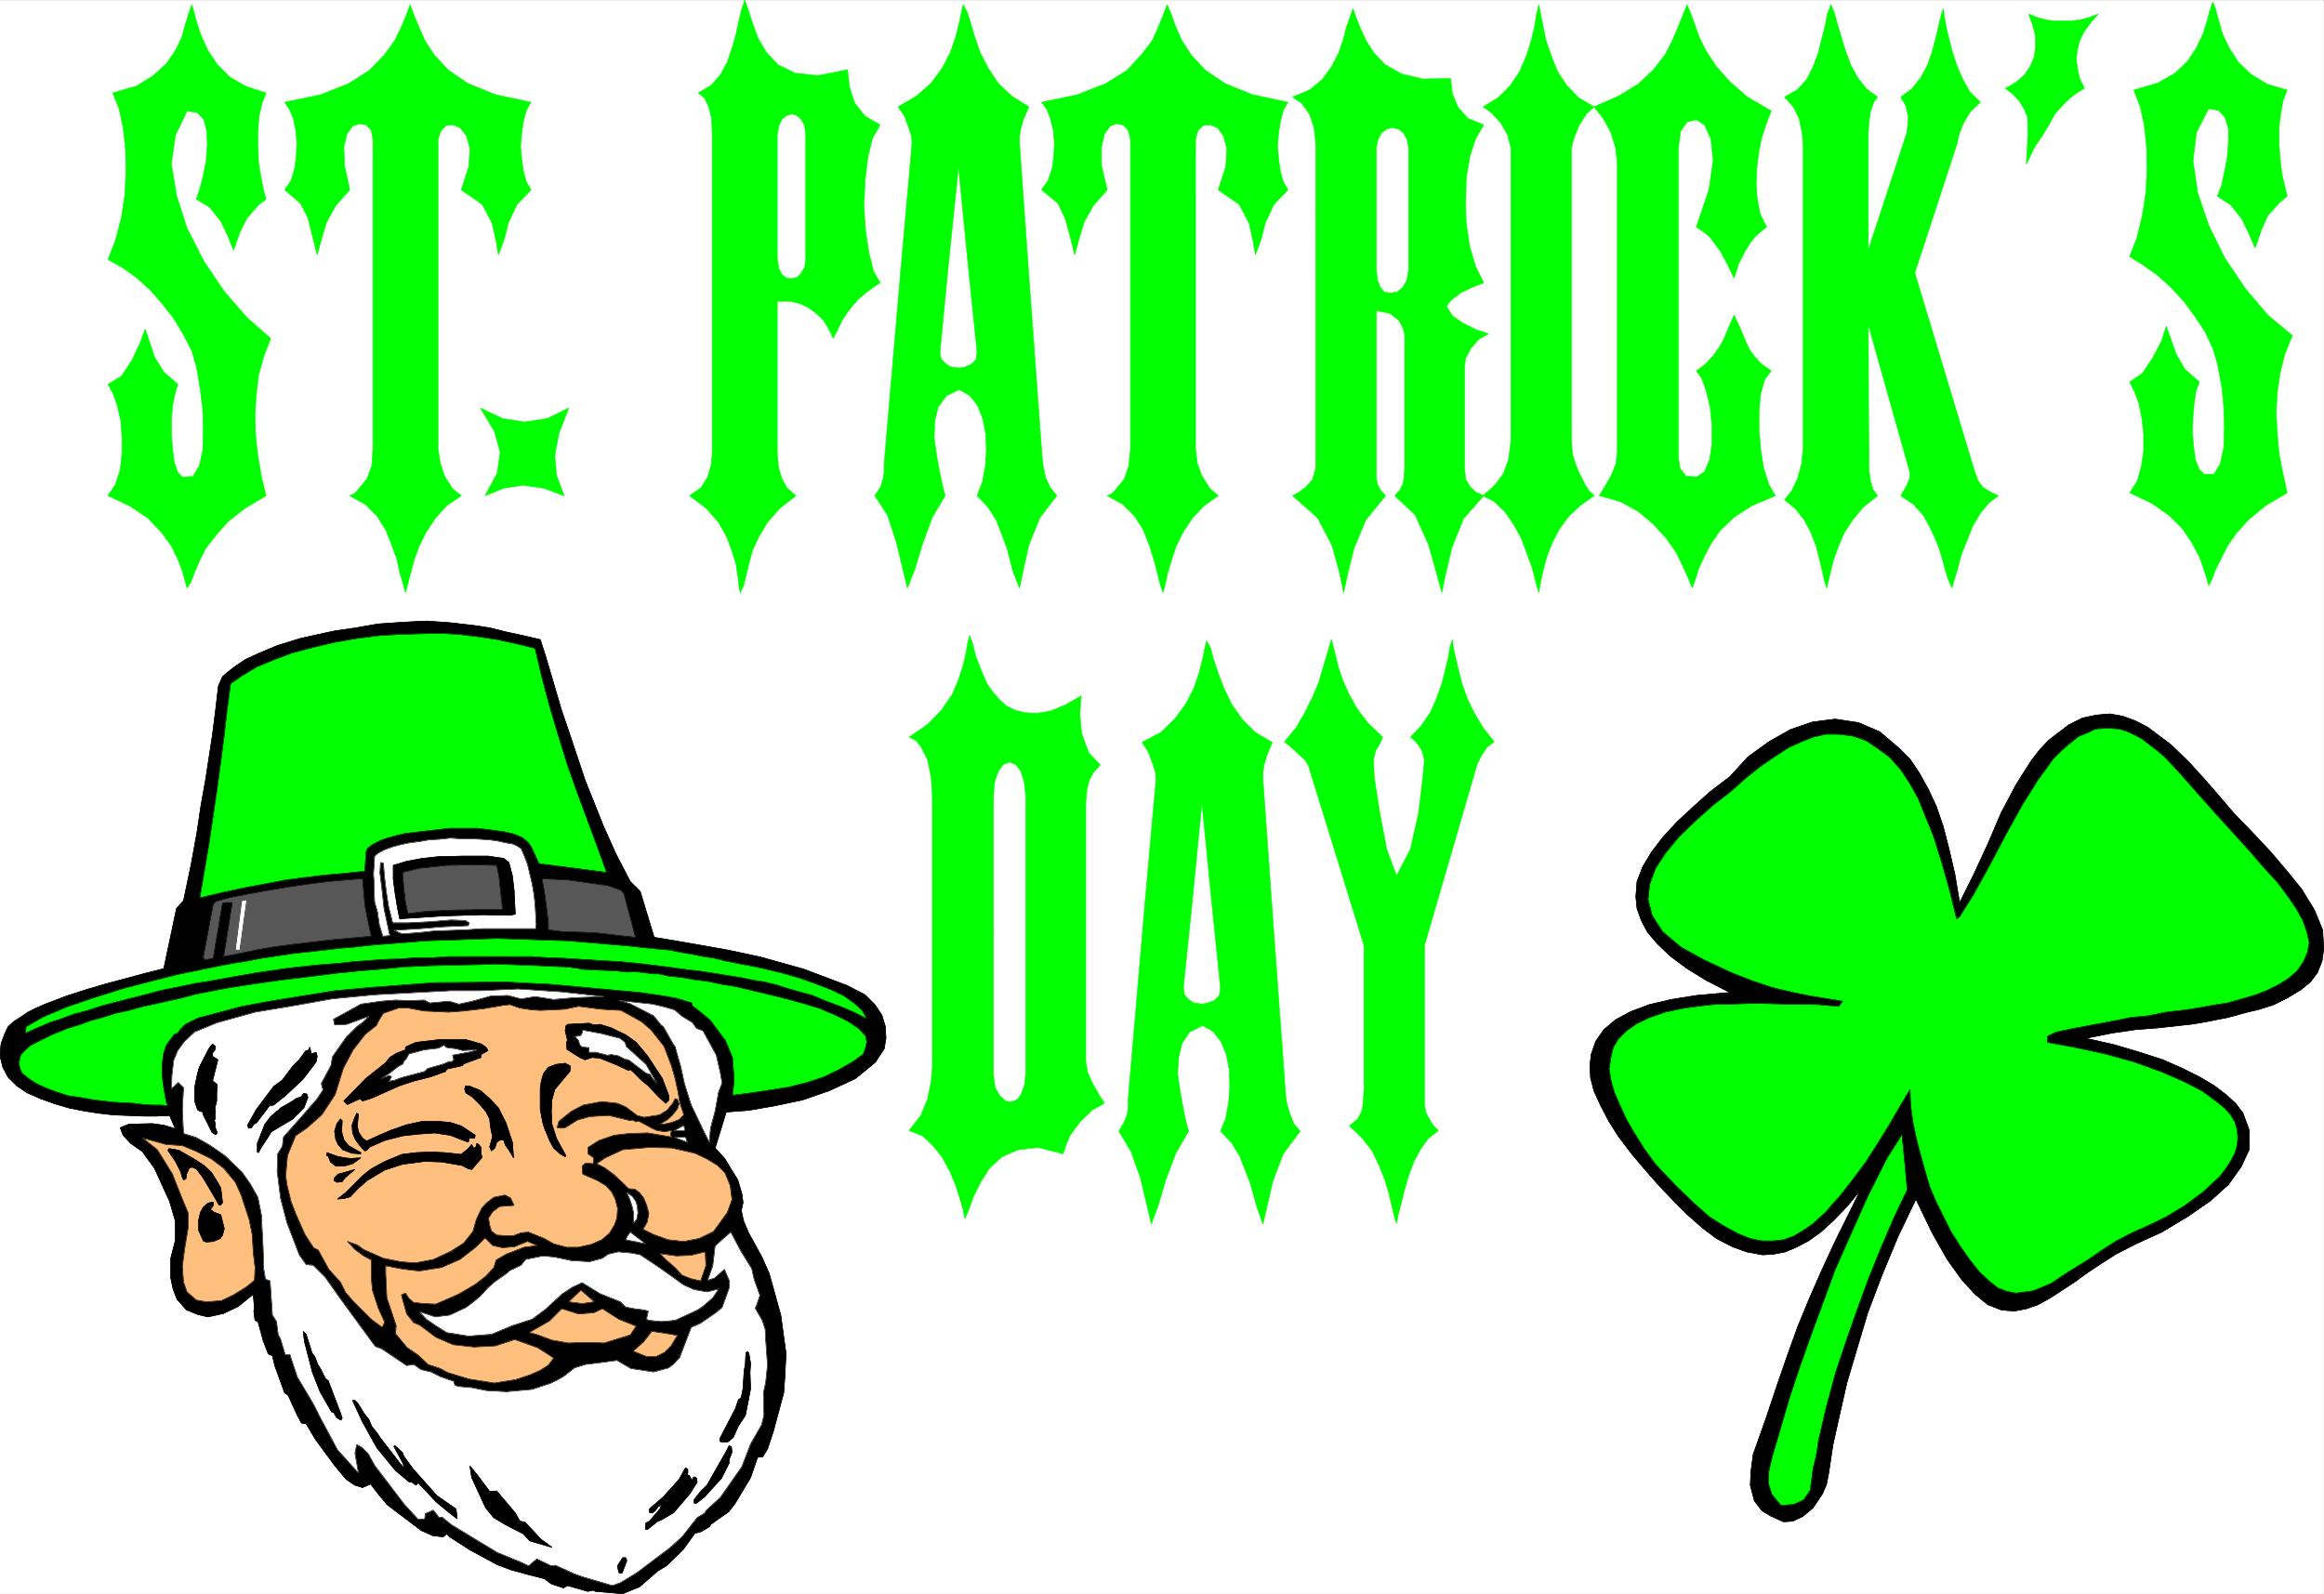 <svg width="3996.515" height="2741.565" viewBox="0 0 2997.387 2056.174" xmlns="http://www.w3.org/2000/svg"><rect x="0" y="0" width="2997.387" height="2056.174" fill="#808080" stroke="none"/><defs><clipPath id="a"><path d="M0 0h2997.016v2053.71H0Zm0 0"/></clipPath><clipPath id="b"><path d="M0 799h1143v1254.71H0Zm0 0"/></clipPath><clipPath id="c"><path d="M0 798h1144v1255.71H0Zm0 0"/></clipPath><clipPath id="d"><path d="M0 798h1144v1256.691H0Zm0 0"/></clipPath></defs><path style="fill:#fff;fill-opacity:1;fill-rule:nonzero;stroke:none" d="M0 2053.71h2997.016V-1.968H0Zm0 0" transform="translate(0 2.093)"/><g clip-path="url(#a)" transform="translate(0 2.093)"><path style="fill:#fff;fill-opacity:1;fill-rule:evenodd;stroke:#fff;stroke-width:.19;stroke-linecap:square;stroke-linejoin:bevel;stroke-miterlimit:10;stroke-opacity:1" d="M0 .25h766.5V526H0Zm0 0" transform="matrix(3.91 0 0 -3.91 0 2054.69)"/></g><g clip-path="url(#b)" transform="translate(0 2.093)"><path style="fill:#000;fill-opacity:1;fill-rule:evenodd;stroke:none" d="m696.8 823 6.766 20.957 20.957 71.125 11.262 32.922 9.735 29.207 8.992 26.941 11.965 29.95 12.003 29.949 15.72 35.191 18.73 35.934 12.746 12.707 17.984 59.16 44.223 7.465 50.949 8.996 41.953 8.992 56.188 15.719 55.441 20.957 23.227 11.965 12.746 12.746 8.992 13.488 4.496 14.977.746 14.933-2.27 13.492-11.222 17.204-25.492 20.996-33.703 15.718-34.45 11.965-35.226 7.469-34.488 6.02-29.207 2.23-14.235 46.41 12.75 14.234 8.992 14.973 7.47 11.965 5.276 17.988 1.485 11.223-2.266 10.477 3.008 13.449 6.727 15.758 16.5 29.914 9.738 21.738 14.972 53.879 6.766 49.422-1.484 29.953-1.528 20.957-13.488 50.164-7.469 22.445-6.02 9.735-6.726.742L968.04 1904l-20.215 33.703-8.25 10.477-14.976 10.48-8.25 5.984-.743 2.227-11.261 6.766-8.25 2.226-14.977 20.957-21.738 20.961-11.223 6.762-23.222 20.215-21.743 8.953-35.187-2.969-3.012-1.527-6.765 1.527-26.196-7.508-5.242 3.012-15.754-5.242-8.996-6.723-17.984-4.496-24.711-6.766-17.989-6.726-35.968-19.473-25.457-16.46-3.754-3.754-4.496 3.753-13.489-1.484-14.976-6.766-43.477-32.921-11.965-14.231-9.738-12.707-10.515 4.496-9.739-3.012-11.219-7.468-14.976-17.985-24.75-33.703-11.965-20.215-6.023-.746-5.239-9.734-11.964-26.196-4.497-2.972-12.746-35.192-3.011-12.746-5.239-2.23-6.726-17.203-1.524-6.02-5.238-18.691-3.754-1.524-1.488-11.965.746-3.753-1.488-17.946-19.473 15.715-18.727 8.996-20.253 4.496-12.747-3.011-14.976-5.98-11.965-13.493-5.277-13.45-2.973-14.234v-25.453l5.984-23.226v-24.711l-7.507-25.414-19.473-42.696-15.719-21.703-14.976-10.476-9.774-10.48-3.715-9.735 11.223-4.496 29.988-.742 15.72 2.226 14.233 4.496-7.507-17.203-16.461.742h-17.989l-17.984-.742-19.473-.742-20.254-2.27-18.73-2.972-18.727-3.75-17.988-5.242-18.726-6.723-17.204-7.508-13.492-8.992-11.258-11.223-6.726-12.707L0 1359.766l1.484-15.72 4.496-12.003 4.5-9.695 7.504-6.766 8.25-5.238 9.739-6.727 10.476-5.238 12.004-5.238 11.965-4.496 13.492-5.243 27.719-8.992 25.496-7.469 25.453-6.761 24.75-6.727 23.969-5.984 16.46-77.848 8.993-9.734 9.738-46.41 7.504-41.176 5.242-35.188 6.02-33.703 4.457-29.172 4.496-29.207 3.754-29.949 3.754-32.18 5.238-12.004 6.766-5.98 9.738-7.469 13.488-8.996 17.985-8.25 23.226-9.695 29.207-8.992 20.215-4.496 24.008-5.243 26.195-3.75 29.992-5.242 32.22-2.226 30.69-1.528 30.735 2.27 32.219 3.754 18.726 2.972 20.996 5.239 20.961 4.496zm0 0"/></g><g clip-path="url(#c)" transform="translate(0 2.093)"><path style="fill:none;stroke:#000;stroke-width:.19;stroke-linecap:square;stroke-linejoin:bevel;stroke-miterlimit:10;stroke-opacity:1" d="m178.21 315.01 1.73-5.36 5.36-18.19 2.88-8.42 2.49-7.47 2.3-6.89 3.06-7.66 3.07-7.66 4.02-9 4.79-9.19 3.26-3.25 4.6-15.13 11.31-1.91 13.03-2.3 10.73-2.3 14.37-4.02 14.18-5.36 5.94-3.06 3.26-3.26 2.3-3.45 1.15-3.83.19-3.82-.58-3.45-2.87-4.4-6.52-5.37-8.62-4.02-8.81-3.06-9.01-1.91-8.82-1.54-7.47-.57-3.64-11.87 3.26-3.64 2.3-3.83 1.91-3.06 1.35-4.6.38-2.87-.58-2.68.77-3.44 1.72-4.03 4.22-7.65 2.49-5.56 3.83-13.78 1.73-12.64-.38-7.66-.39-5.36-3.45-12.83-1.91-5.74-1.54-2.49-1.72-.19-2.3-6.7-5.17-8.62-2.11-2.68-3.83-2.68-2.11-1.53-.19-.57-2.88-1.73-2.11-.57-3.83-5.36-5.56-5.36-2.87-1.73-5.94-5.17-5.56-2.29-9 .76-.77.39-1.73-.39-6.7 1.92-1.34-.77-4.03 1.34-2.3 1.72-4.6 1.15-6.32 1.73-4.6 1.72-9.2 4.98-6.51 4.21-.96.96-1.15-.96-3.45.38-3.83 1.73-11.12 8.42-3.06 3.64-2.49 3.25-2.69-1.15-2.49.77-2.87 1.91-3.83 4.6-6.33 8.62-3.06 5.17-1.54.19-1.34 2.49-3.06 6.7-1.15.76-3.26 9-.77 3.26-1.34.57-1.72 4.4-.39 1.54-1.34 4.78-.96.39-.38 3.06.19.96-.38 4.59-4.98-4.02-4.79-2.3-5.18-1.15-3.26.77-3.83 1.53-3.06 3.45-1.35 3.44-.76 3.64v6.51l1.53 5.94v6.32l-1.92 6.5-4.98 10.92-4.02 5.55-3.83 2.68-2.5 2.68-.95 2.49 2.87 1.15 7.67.19 4.02-.57 3.64-1.15-1.92 4.4-4.21-.19h-4.6l-4.6.19-4.98.19-5.18.58-4.79.76-4.79.96-4.6 1.34-4.79 1.72-4.4 1.92-3.45 2.3-2.88 2.87-1.72 3.25-.96 3.83.38 4.02 1.15 3.07 1.15 2.48 1.92 1.73 2.11 1.34 2.49 1.72 2.68 1.34 3.07 1.34 3.06 1.15 3.45 1.34 7.09 2.3 6.52 1.91 6.51 1.73 6.33 1.72 6.13 1.53 4.21 19.91 2.3 2.49 2.49 11.87 1.92 10.53 1.34 9 1.54 8.62 1.14 7.46 1.15 7.47.96 7.66.96 8.23 1.34 3.07 1.73 1.53 2.49 1.91 3.45 2.3 4.6 2.11 5.94 2.48 7.47 2.3 5.17 1.15 6.14 1.34 6.7.96 7.67 1.34 8.24.57 7.85.39 7.86-.58 8.24-.96 4.79-.76 5.37-1.34 5.36-1.15zm0 0" transform="matrix(3.91 0 0 -3.91 0 2054.69)"/></g><g clip-path="url(#d)" transform="translate(0 2.093)"><path style="fill:none;stroke:#000;stroke-width:.19;stroke-linecap:square;stroke-linejoin:bevel;stroke-miterlimit:10;stroke-opacity:1" d="m178.21 315.01 1.73-5.36 5.36-18.19 2.88-8.42 2.49-7.47 2.3-6.89 3.06-7.66 3.07-7.66 4.02-9 4.79-9.19 3.26-3.25 4.6-15.13 11.31-1.91 13.03-2.3 10.73-2.3 14.37-4.02 14.18-5.36 5.94-3.06 3.26-3.26 2.3-3.45 1.15-3.83.19-3.82-.58-3.45-2.87-4.4-6.52-5.37-8.62-4.02-8.81-3.06-9.01-1.91-8.82-1.54-7.47-.57-3.64-11.87 3.26-3.64 2.3-3.83 1.91-3.06 1.35-4.6.38-2.87-.58-2.68.77-3.44 1.72-4.03 4.22-7.65 2.49-5.56 3.83-13.78 1.73-12.64-.38-7.66-.39-5.36-3.45-12.83-1.91-5.74-1.54-2.49-1.72-.19-2.3-6.7-5.17-8.62-2.11-2.68-3.83-2.68-2.11-1.53-.19-.57-2.88-1.73-2.11-.57-3.83-5.36-5.56-5.36-2.87-1.73-5.94-5.17-5.56-2.29-9 .76-.77.39-1.73-.39-6.7 1.92-1.34-.77-4.03 1.34-2.3 1.72-4.6 1.15-6.32 1.73-4.6 1.72-9.2 4.98-6.51 4.21-.96.96-1.15-.96-3.45.38-3.83 1.73-11.12 8.42-3.06 3.64-2.49 3.25-2.69-1.15-2.49.77-2.87 1.91-3.83 4.6-6.33 8.62-3.06 5.17-1.54.19-1.34 2.49-3.06 6.7-1.15.76-3.26 9-.77 3.26-1.34.57-1.72 4.4-.39 1.54-1.34 4.78-.96.39-.38 3.06.19.96-.38 4.59-4.98-4.02-4.79-2.3-5.18-1.15-3.26.77-3.83 1.53-3.06 3.45-1.35 3.44-.76 3.64v6.51l1.53 5.94v6.32l-1.92 6.5-4.98 10.92-4.02 5.55-3.83 2.68-2.5 2.68-.95 2.49 2.87 1.15 7.67.19 4.02-.57 3.64-1.15-1.92 4.4-4.21-.19h-4.6l-4.6.19-4.98.19-5.18.58-4.79.76-4.79.96-4.6 1.34-4.79 1.72-4.4 1.92-3.45 2.3-2.88 2.87-1.72 3.25-.96 3.83.38 4.02 1.15 3.07 1.15 2.48 1.92 1.73 2.11 1.34 2.49 1.72 2.68 1.34 3.07 1.34 3.06 1.15 3.45 1.34 7.09 2.3 6.52 1.91 6.51 1.73 6.33 1.72 6.13 1.53 4.21 19.91 2.3 2.49 2.49 11.87 1.92 10.53 1.34 9 1.54 8.62 1.14 7.46 1.15 7.47.96 7.66.96 8.23 1.34 3.07 1.73 1.53 2.49 1.91 3.45 2.3 4.6 2.11 5.94 2.48 7.47 2.3 5.17 1.15 6.14 1.34 6.7.96 7.67 1.34 8.24.57 7.85.39 7.86-.58 8.24-.96 4.79-.76 5.37-1.34 5.36-1.15zm0 0" transform="matrix(3.91 0 0 -3.91 0 2054.69)"/></g><path style="fill:#0f0;fill-opacity:1;fill-rule:evenodd;stroke:#0f0;stroke-width:.19;stroke-linecap:square;stroke-linejoin:bevel;stroke-miterlimit:10;stroke-opacity:1" d="m176.49 312.14 2.3-9.77 2.49-9.38 2.87-9.57 2.88-9.38 3.25-9.19 3.26-8.81 3.26-8.81 3.26-9-22.23 2.88-2.49 5.36-1.15 1.72-1.92 1.53-2.68 1.15-3.26.77-4.22.57-4.59.57h-9.2l-4.98-.57-4.99-.57-4.79-.58-4.02-.96-3.64-1.14-2.69-1.34-1.91-1.35-.58-1.34-.38-6.31-7.47-.77-6.52-.57-6.13-.77-5.94-.77-7.09-1.34-7.09-1.34-7.09-1.53-7.09-1.72 1.53 9 1.53 9 1.35 9.19 1.34 9 1.15 8.61 1.15 8.81.96 8.42 1.15 8.62 3.83 2.68 4.79 2.87 5.56 2.3 6.13 2.3 6.51 1.72 7.09 1.72 7.67 1.34 7.66.96 6.33.38 6.51.19 6.71.2 6.51-.39 6.33-.76 6.32-.96 6.13-1.34zm0 0" transform="matrix(3.91 0 0 -3.91 0 2056.783)"/><path style="fill:none;stroke:#000;stroke-width:.19;stroke-linecap:square;stroke-linejoin:bevel;stroke-miterlimit:10;stroke-opacity:1" d="m176.49 312.14 2.3-9.77 2.49-9.38 2.87-9.57 2.88-9.38 3.25-9.19 3.26-8.81 3.26-8.81 3.26-9-22.23 2.88-2.49 5.36-1.15 1.72-1.92 1.53-2.68 1.15-3.26.77-4.22.57-4.59.57h-9.2l-4.98-.57-4.99-.57-4.79-.58-4.02-.96-3.64-1.14-2.69-1.34-1.91-1.35-.58-1.34-.38-6.31-7.47-.77-6.52-.57-6.13-.77-5.94-.77-7.09-1.34-7.09-1.34-7.09-1.53-7.09-1.72 1.53 9 1.53 9 1.35 9.19 1.34 9 1.15 8.61 1.15 8.81.96 8.42 1.15 8.62 3.83 2.68 4.79 2.87 5.56 2.3 6.13 2.3 6.51 1.72 7.09 1.72 7.67 1.34 7.66.96 6.33.38 6.51.19 6.71.2 6.51-.39 6.33-.76 6.32-.96 6.13-1.34zm0 0" transform="matrix(3.91 0 0 -3.91 0 2056.783)"/><path style="fill:#fff;fill-opacity:1;fill-rule:evenodd;stroke:#fff;stroke-width:.19;stroke-linecap:square;stroke-linejoin:bevel;stroke-miterlimit:10;stroke-opacity:1" d="m170.35 247.04 1.54-.96 1.15-2.68.96-2.49.76-3.25.77-3.26.57-3.25.39-3.45.19-3.44.19-3.26-.19-1.34h-17.63l-5.37-.38-5.36-.19-5.18-.19-5.36-.58-5.18-.38-2.49 1.15 2.88.19 5.94.38 7.09.58 8.43.38.38.96-1.34.76-4.6.19-6.9-.57-7.28-.38h-5.17l-1.34 5.36-.77 4.98-.57 4.78-.39 4.6-.96.19-.19-3.45.58-4.59.76-7.09 1.92-9-2.3-.19-1.15 3.83-.57 4.02-.96 3.45-.19 3.83v2.68l-.2 2.68.2 2.87.19 3.06 1.15.96 2.11 1.15 2.68.96 2.87.76 2.88.58 3.06.38 3.26.58 3.45.19 3.45.38 3.07-.19h3.64l3.06-.19 3.07-.19 2.87-.39 2.49-.57 2.3-.38zm0 0" transform="matrix(3.91 0 0 -3.91 0 2056.783)"/><path style="fill:none;stroke:#000;stroke-width:.19;stroke-linecap:square;stroke-linejoin:bevel;stroke-miterlimit:10;stroke-opacity:1" d="m170.35 247.04 1.54-.96 1.15-2.68.96-2.49.76-3.25.77-3.26.57-3.25.39-3.45.19-3.44.19-3.26-.19-1.34h-17.63l-5.37-.38-5.36-.19-5.18-.19-5.36-.58-5.18-.38-2.49 1.15 2.88.19 5.94.38 7.09.58 8.43.38.38.96-1.34.76-4.6.19-6.9-.57-7.28-.38h-5.17l-1.34 5.36-.77 4.98-.57 4.78-.39 4.6-.96.19-.19-3.45.58-4.59.76-7.09 1.92-9-2.3-.19-1.15 3.83-.57 4.02-.96 3.45-.19 3.83v2.68l-.2 2.68.2 2.87.19 3.06 1.15.96 2.11 1.15 2.68.96 2.87.76 2.88.58 3.06.38 3.26.58 3.45.19 3.45.38 3.07-.19h3.64l3.06-.19 3.07-.19 2.87-.39 2.49-.57 2.3-.38zm0 0" transform="matrix(3.91 0 0 -3.91 0 2056.783)"/><path style="fill:#575757;fill-opacity:1;fill-rule:evenodd;stroke:#575757;stroke-width:.19;stroke-linecap:square;stroke-linejoin:bevel;stroke-miterlimit:10;stroke-opacity:1" d="m119.57 236.13.39-4.21.38-4.6.96-4.79 1.15-5.36-6.33-.57-6.32-.58-6.71-.76-6.51-.77-5.75-.76-5.56-.96-5.55-1.15-5.94-1.15 2.87 17.81h-1.92l-1.34-.19-3.06-18.19-2.88-.58-.38.96 3.26 17.42.95.96 4.99 1.34 5.94 1.15 6.32 1.15 6.9 1.15 6.51.95 6.14.77 6.13.57zm0 0" transform="matrix(3.91 0 0 -3.91 0 2056.783)"/><path style="fill:none;stroke:#000;stroke-width:.19;stroke-linecap:square;stroke-linejoin:bevel;stroke-miterlimit:10;stroke-opacity:1" d="m119.57 236.13.39-4.21.38-4.6.96-4.79 1.15-5.36-6.33-.57-6.32-.58-6.71-.76-6.51-.77-5.75-.76-5.56-.96-5.55-1.15-5.94-1.15 2.87 17.81h-1.92l-1.34-.19-3.06-18.19-2.88-.58-.38.96 3.26 17.42.95.96 4.99 1.34 5.94 1.15 6.32 1.15 6.9 1.15 6.51.95 6.14.77 6.13.57zm0 0" transform="matrix(3.91 0 0 -3.91 0 2056.783)"/><path style="fill:#fff;fill-opacity:1;fill-rule:evenodd;stroke:#fff;stroke-width:.19;stroke-linecap:square;stroke-linejoin:bevel;stroke-miterlimit:10;stroke-opacity:1" d="m81.44 229.23-2.3-16.65h-1.53l2.11 16.27zm0 0" transform="matrix(3.91 0 0 -3.91 0 2056.783)"/><path style="fill:none;stroke:#000;stroke-width:.19;stroke-linecap:square;stroke-linejoin:bevel;stroke-miterlimit:10;stroke-opacity:1" d="m81.44 229.23-2.3-16.65h-1.53l2.11 16.27zm0 0" transform="matrix(3.91 0 0 -3.91 0 2056.783)"/><path style="fill:#000;fill-opacity:1;fill-rule:evenodd;stroke:#000;stroke-width:.19;stroke-linecap:square;stroke-linejoin:bevel;stroke-miterlimit:10;stroke-opacity:1" d="m134.14 241.87 5.17.96 5.37.57 8.05.19h8.23l5.18-.76 1.72-1.34 1.15-4.41.58-4.97.19-4.02.19-3.64-1.72-.38-8.82.19-13.03-.39-8.62-.57-5.94-.38-.77 3.83-.77 4.78-.57 4.41v4.59zm0 0" transform="matrix(3.91 0 0 -3.91 0 2056.783)"/><path style="fill:none;stroke:#000;stroke-width:.19;stroke-linecap:square;stroke-linejoin:bevel;stroke-miterlimit:10;stroke-opacity:1" d="m134.14 241.87 5.17.96 5.37.57 8.05.19h8.23l5.18-.76 1.72-1.34 1.15-4.41.58-4.97.19-4.02.19-3.64-1.72-.38-8.82.19-13.03-.39-8.62-.57-5.94-.38-.77 3.83-.77 4.78-.57 4.41v4.59zm0 0" transform="matrix(3.91 0 0 -3.91 0 2056.783)"/><path style="fill:#575757;fill-opacity:1;fill-rule:evenodd;stroke:#575757;stroke-width:.19;stroke-linecap:square;stroke-linejoin:bevel;stroke-miterlimit:10;stroke-opacity:1" d="m156.94 240.72 6.9-.19.77-3.83.57-5.17.58-5.55h-4.99l-10.92-.19-9.01-.38-6.32-.77-.77 3.83-.57 4.79-.38 4.97 5.55 1.34 8.82.96zm0 0" transform="matrix(3.91 0 0 -3.91 0 2056.783)"/><path style="fill:none;stroke:#000;stroke-width:.19;stroke-linecap:square;stroke-linejoin:bevel;stroke-miterlimit:10;stroke-opacity:1" d="m156.94 240.72 6.9-.19.77-3.83.57-5.17.58-5.55h-4.99l-10.92-.19-9.01-.38-6.32-.77-.77 3.83-.57 4.79-.38 4.97 5.55 1.34 8.82.96zm0 0" transform="matrix(3.91 0 0 -3.91 0 2056.783)"/><path style="fill:#0f0;fill-opacity:1;fill-rule:evenodd;stroke:#0f0;stroke-width:.19;stroke-linecap:square;stroke-linejoin:bevel;stroke-miterlimit:10;stroke-opacity:1" d="m285.9 189.99-4.59 2.29-4.6 1.92-4.6 1.72-4.03 1.72-4.21 1.15-4.03 1.15-3.64 1.15-3.83.96-3.64.57-3.64.77-3.45.57-3.64.58-3.64.57-3.64.58-3.64.38-4.03.57-5.94.77-6.32.76-5.94.58-6.33.38-6.32.38-5.94.39-5.56.19-5.36.38h-27.21l-5.56-.38h-5.17l-5.37-.38-5.56-.2-4.98-.38-5.17-.38-5.18-.58-5.36-.38-5.37-.57-5.36-.58-5.18-.76-5.36-.77-5.37-.96-5.36-.95-5.37-.96-3.83-.58-3.64-.76-3.64-.77-3.84-.76-3.64-.96-3.64-.96-3.83-.96-4.41-1.14-4.41-1.15-4.59-1.53-4.41-1.15-4.22-1.53-4.02-1.35-4.03-1.72-3.83-1.72.19 2.1 5.75 3.26 7.67 3.25 9 3.07 9.78 3.06 8.81 2.3 9.01 2.3 8.43 1.72 4.6.96 4.98.95 4.79.77 4.98.96 5.18.76 5.17.77 5.17.57 5.18.58 4.79.57 4.79.38 4.98.58 4.6.38 4.98.39 4.79.38 4.79.38 5.75.19 5.94.19 5.75.2 5.75.19 5.75-.19 5.75-.2 5.75-.19 5.75-.19 7.09-.57 6.7-.58 6.71-.57 6.9-.77 6.51-.57 3.64-.77 3.45-.57 3.84-.77 3.83-.57 3.83-.96 3.83-.77 4.03-.76 3.83-.77 6.32-1.53 6.14-1.72 5.36-1.92 4.98-1.91 4.41-2.11 3.45-2.49 2.49-2.29zm0 0" transform="matrix(3.91 0 0 -3.91 0 2056.783)"/><path style="fill:none;stroke:#000;stroke-width:.19;stroke-linecap:square;stroke-linejoin:bevel;stroke-miterlimit:10;stroke-opacity:1" d="m285.9 189.99-4.59 2.29-4.6 1.92-4.6 1.72-4.03 1.72-4.21 1.15-4.03 1.15-3.64 1.15-3.83.96-3.64.57-3.64.77-3.45.57-3.64.58-3.64.57-3.64.58-3.64.38-4.03.57-5.94.77-6.32.76-5.94.58-6.33.38-6.32.38-5.94.39-5.56.19-5.36.38h-27.21l-5.56-.38h-5.17l-5.37-.38-5.56-.2-4.98-.38-5.17-.38-5.18-.58-5.36-.38-5.37-.57-5.36-.58-5.18-.76-5.36-.77-5.37-.96-5.36-.95-5.37-.96-3.83-.58-3.64-.76-3.64-.77-3.84-.76-3.64-.96-3.64-.96-3.83-.96-4.41-1.14-4.41-1.15-4.59-1.53-4.41-1.15-4.22-1.53-4.02-1.35-4.03-1.72-3.83-1.72.19 2.1 5.75 3.26 7.67 3.25 9 3.07 9.78 3.06 8.81 2.3 9.01 2.3 8.43 1.72 4.6.96 4.98.95 4.79.77 4.98.96 5.18.76 5.17.77 5.17.57 5.18.58 4.79.57 4.79.38 4.98.58 4.6.38 4.98.39 4.79.38 4.79.38 5.75.19 5.94.19 5.75.2 5.75.19 5.75-.19 5.75-.2 5.75-.19 5.75-.19 7.09-.57 6.7-.58 6.71-.57 6.9-.77 6.51-.57 3.64-.77 3.45-.57 3.84-.77 3.83-.57 3.83-.96 3.83-.77 4.03-.76 3.83-.77 6.32-1.53 6.14-1.72 5.36-1.92 4.98-1.91 4.41-2.11 3.45-2.49 2.49-2.29zm0 0" transform="matrix(3.91 0 0 -3.91 0 2056.783)"/><path style="fill:#575757;fill-opacity:1;fill-rule:evenodd;stroke:#575757;stroke-width:.19;stroke-linecap:square;stroke-linejoin:bevel;stroke-miterlimit:10;stroke-opacity:1" d="m200.63 233.83 4.22-1.53.96-1.15 3.83-14.36-6.9.77-6.32.76-5.18.19-5.75.19-4.6.58v2.3l-.57 4.78-.77 5.75-.76 4.02 8.24-.39 6.89-.95zm0 0" transform="matrix(3.91 0 0 -3.91 0 2056.783)"/><path style="fill:none;stroke:#000;stroke-width:.19;stroke-linecap:square;stroke-linejoin:bevel;stroke-miterlimit:10;stroke-opacity:1" d="m200.63 233.83 4.22-1.53.96-1.15 3.83-14.36-6.9.77-6.32.76-5.18.19-5.75.19-4.6.58v2.3l-.57 4.78-.77 5.75-.76 4.02 8.24-.39 6.89-.95zm0 0" transform="matrix(3.91 0 0 -3.91 0 2056.783)"/><path style="fill:#0f0;fill-opacity:1;fill-rule:evenodd;stroke:#0f0;stroke-width:.19;stroke-linecap:square;stroke-linejoin:bevel;stroke-miterlimit:10;stroke-opacity:1" d="m64.58 198.03 9.77 1.91 9.77 1.53 9.58 1.34 9.59 1.15 7.47.96 7.66.77 7.09.57 7.67.77 8.81.38 7.29.19 9.39.19 3.83.19h.96l14.37-.57 8.43-.38.38-.2.58.2 2.49-.39h.77l.95-.38 12.08-.57 3.44-.39 2.3.19 6.33-.76h1.72l3.45-.77 4.03-.38 4.21-.77 4.6-.57 4.41-.96 4.79-.76 4.79-1.15 4.79-1.15 6.32-1.53 6.33-1.73 5.55-1.72 4.99-2.11 4.21-2.1 3.45-2.3 2.3-2.49.38-1.91-.38-1.92-.77-2.1-3.06-2.3-4.98-2.87-5.18-2.49-5.36-1.73-5.94-1.53-6.14-.95-6.32-.96-6.13-.77.57 4.79-.57 7.66-2.3 5.55-3.45 4.59-1.53 2.11-3.45 2.87-2.49 1.92-.19.95-4.99 1.54-5.36.95-6.71.96-29.13 2.68-14.75.77-23.95-.19-20.51-1.54-12.45-1.14-20.32-3.26-10.34-1.91-14.38-3.83-4.02-1.92-1.92-1.91-.76-1.15-1.15-.38-2.69-3.64-.95-3.07-.39-3.44v-3.07l.39-3.63.95-5.56.58-1.14-2.3.19H50.4l-3.07.19-2.87.38-3.45.19-3.45.19-3.45.39-3.26.38-4.21.77-4.03.57-3.64 1.15-3.64 1.34-3.26 1.53-1.53.96-1.34.96-1.92 1.53-.76 1.72-.2 1.53.2 1.73.57 1.34 1.53 1.53 1.54 1.34 2.3 1.15 4.59 2.29 5.18 2.11 4.41 1.34 3.06 1.15 4.22 1.15 4.21 1.34 4.41.96 4.79 1.34 3.64.76 4.22.96 4.41.96zm0 0" transform="matrix(3.91 0 0 -3.91 0 2056.783)"/><path style="fill:none;stroke:#000;stroke-width:.19;stroke-linecap:square;stroke-linejoin:bevel;stroke-miterlimit:10;stroke-opacity:1" d="m64.58 198.03 9.77 1.91 9.77 1.53 9.58 1.34 9.59 1.15 7.47.96 7.66.77 7.09.57 7.67.77 8.81.38 7.29.19 9.39.19 3.83.19h.96l14.37-.57 8.43-.38.38-.2.58.2 2.49-.39h.77l.95-.38 12.08-.57 3.44-.39 2.3.19 6.33-.76h1.72l3.45-.77 4.03-.38 4.21-.77 4.6-.57 4.41-.96 4.79-.76 4.79-1.15 4.79-1.15 6.32-1.53 6.33-1.73 5.55-1.72 4.99-2.11 4.21-2.1 3.45-2.3 2.3-2.49.38-1.91-.38-1.92-.77-2.1-3.06-2.3-4.98-2.87-5.18-2.49-5.36-1.73-5.94-1.53-6.14-.95-6.32-.96-6.13-.77.57 4.79-.57 7.66-2.3 5.55-3.45 4.59-1.53 2.11-3.45 2.87-2.49 1.92-.19.95-4.99 1.54-5.36.95-6.71.96-29.13 2.68-14.75.77-23.95-.19-20.51-1.54-12.45-1.14-20.32-3.26-10.34-1.91-14.38-3.83-4.02-1.92-1.92-1.91-.76-1.15-1.15-.38-2.69-3.64-.95-3.07-.39-3.44v-3.07l.39-3.63.95-5.56.58-1.14-2.3.19H50.4l-3.07.19-2.87.38-3.45.19-3.45.19-3.45.39-3.26.38-4.21.77-4.03.57-3.64 1.15-3.64 1.34-3.26 1.53-1.53.96-1.34.96-1.92 1.53-.76 1.72-.2 1.53.2 1.73.57 1.34 1.53 1.53 1.54 1.34 2.3 1.15 4.59 2.29 5.18 2.11 4.41 1.34 3.06 1.15 4.22 1.15 4.21 1.34 4.41.96 4.79 1.34 3.64.76 4.22.96 4.41.96zm0 0" transform="matrix(3.91 0 0 -3.91 0 2056.783)"/><path style="fill:#fff;fill-opacity:1;fill-rule:evenodd;stroke:#fff;stroke-width:.19;stroke-linecap:square;stroke-linejoin:bevel;stroke-miterlimit:10;stroke-opacity:1" d="m109.61 196.49 13.99 1.35 14.18.76 10.92.58h9.58l12.65.57 14.37-.96 13.8-1.53-9.77-.38-6.71-.58-6.13.96-4.6-.77-4.41 1.15-5.56-.19-6.13-1.72-4.41-.96-3.25.96-6.33-.58-1.91.96-4.79-.19-4.6.19-4.79-.38-6.71-.96-2.68-1.53-6.33-3.45.39-1.91 4.02.19 7.28 2.68-1.91-1.91-2.11-1.54-3.45-3.44-4.6-6.51-.38-2.68-3.26-6.13.57-2.1-1.91-2.88-4.99-5.74-6.13-6.89-.38-3.07-1.53-2.49-.19-5.74 1.14-9 2.11-8.04 4.03-10.53 2.3-3.25 2.3-.2 4.02-4.02 4.6-6.51 9.77-13.4 2.11-2.87 2.11-.77 8.24-5.55 2.3.38 2.49-1.72 3.26-.76 3.06-1.54 4.41-1.53.38-1.34 1.34-.38 4.22-.38 4.79-.96 6.71-.38 8.43.76 6.32 2.11 1.92.95 2.3 1.34 3.45 2.69 3.64 1.14 4.79.58 5.56.76 4.59-2.68 7.48-1.14 4.98 1.34 1.72 1.34 1.92 2.1 3.83 9.96 3.07 1.34 4.98 3.44 2.11 1.73 2.3 6.32.19 2.29-1.72 4.02-3.26-2.87-2.3-.76 1.72 4.78.77 6.51 2.49 2.3 2.68 2.3 3.45-6.51 1.34-2.11 2.11-3.44.77-3.45 1.92-5.36-.96-2.87-.58-1.34 2.3-4.02.96-2.88.19-3.63.58-8.24-.58-5.74-.76-3.45.19-7.27-.77-3.26-3.64-6.32-2.87-7.46-7.1-10.15-4.59-4.21-.58-.96-2.49-1.53-4.98-6.32-4.03-3.64-10.92-8.23-5.36-3.26-2.69-.95-9.77 2.87-2.68.96-6.33 2.87-1.34-.19-4.79 2.29-2.68-2.29-2.88 1.34-7.47 3.06-7.28 4.4-7.86 4.79-3.06 2.49-.96-.19-1.92 2.49-2.68-1.15-.19-1.72-2.11-.2-4.6 4.98-9.77 12.83-2.11 3.83-2.11 2.11-1.72.95-.58-2.87 1.15-6.51-6.9 7.66-5.94 11.1-1.72 3.45-1.53 2.68-4.03 6.7-2.49 7.47h-1.53l-1.54 5.17-.76 1.34-.58 4.4-1.34 2.11-.76 11.29-1.54.58-.57 3.45-.19 6.7-.58 11.1-1.15 5.75-2.49 4.4-2.68 3.83-5.75 5.55-4.98 3.45-4.41 2.49-4.22 1.34-.38 7.85.38 7.27-1.72 1.72-2.3-2.1.19 4.4.58 4.98 1.34 3.25 2.11 2.88 3.44 3.25 7.48 3.06 12.45 3.45 12.65 2.11zm0 0" transform="matrix(3.91 0 0 -3.91 0 2056.783)"/><path style="fill:none;stroke:#000;stroke-width:.19;stroke-linecap:square;stroke-linejoin:bevel;stroke-miterlimit:10;stroke-opacity:1" d="m109.61 196.49 13.99 1.35 14.18.76 10.92.58h9.58l12.65.57 14.37-.96 13.8-1.53-9.77-.38-6.71-.58-6.13.96-4.6-.77-4.41 1.15-5.56-.19-6.13-1.72-4.41-.96-3.25.96-6.33-.58-1.91.96-4.79-.19-4.6.19-4.79-.38-6.71-.96-2.68-1.53-6.33-3.45.39-1.91 4.02.19 7.28 2.68-1.91-1.91-2.11-1.54-3.45-3.44-4.6-6.51-.38-2.68-3.26-6.13.57-2.1-1.91-2.88-4.99-5.74-6.13-6.89-.38-3.07-1.53-2.49-.19-5.74 1.14-9 2.11-8.04 4.03-10.53 2.3-3.25 2.3-.2 4.02-4.02 4.6-6.51 9.77-13.4 2.11-2.87 2.11-.77 8.24-5.55 2.3.38 2.49-1.72 3.26-.76 3.06-1.54 4.41-1.53.38-1.34 1.34-.38 4.22-.38 4.79-.96 6.71-.38 8.43.76 6.32 2.11 1.92.95 2.3 1.34 3.45 2.69 3.64 1.14 4.79.58 5.56.76 4.59-2.68 7.48-1.14 4.98 1.34 1.72 1.34 1.92 2.1 3.83 9.96 3.07 1.34 4.98 3.44 2.11 1.73 2.3 6.32.19 2.29-1.72 4.02-3.26-2.87-2.3-.76 1.72 4.78.77 6.51 2.49 2.3 2.68 2.3 3.45-6.51 1.34-2.11 2.11-3.44.77-3.45 1.92-5.36-.96-2.87-.58-1.34 2.3-4.02.96-2.88.19-3.63.58-8.24-.58-5.74-.76-3.45.19-7.27-.77-3.26-3.64-6.32-2.87-7.46-7.1-10.15-4.59-4.21-.58-.96-2.49-1.53-4.98-6.32-4.03-3.64-10.92-8.23-5.36-3.26-2.69-.95-9.77 2.87-2.68.96-6.33 2.87-1.34-.19-4.79 2.29-2.68-2.29-2.88 1.34-7.47 3.06-7.28 4.4-7.86 4.79-3.06 2.49-.96-.19-1.92 2.49-2.68-1.15-.19-1.72-2.11-.2-4.6 4.98-9.77 12.83-2.11 3.83-2.11 2.11-1.72.95-.58-2.87 1.15-6.51-6.9 7.66-5.94 11.1-1.72 3.45-1.53 2.68-4.03 6.7-2.49 7.47h-1.53l-1.54 5.17-.76 1.34-.58 4.4-1.34 2.11-.76 11.29-1.54.58-.57 3.45-.19 6.7-.58 11.1-1.15 5.75-2.49 4.4-2.68 3.83-5.75 5.55-4.98 3.45-4.41 2.49-4.22 1.34-.38 7.85.38 7.27-1.72 1.72-2.3-2.1.19 4.4.58 4.98 1.34 3.25 2.11 2.88 3.44 3.25 7.48 3.06 12.45 3.45 12.65 2.11zm0 0" transform="matrix(3.91 0 0 -3.91 0 2056.783)"/><path style="fill:#000;fill-opacity:1;fill-rule:evenodd;stroke:#000;stroke-width:.19;stroke-linecap:square;stroke-linejoin:bevel;stroke-miterlimit:10;stroke-opacity:1" d="m71.09 180.8-.19-1.15-.77-.96v-1.15l1.73-1.15-1.73-6.89 1.54-1.34-.19-2.68v-2.68l-.58-2.3.19-1.34-.19-.96.19-1.15-.38-.57.38-1.53-.19-.58.77-2.1-.58-.58-1.15.77-2.87 5.74-.19.96-1.15.38-.58.39-.96 2.87v4.4l.96 4.6.58 2.1 3.25 6.32 1.15 1.34zm0 0" transform="matrix(3.91 0 0 -3.91 0 2056.783)"/><path style="fill:none;stroke:#000;stroke-width:.19;stroke-linecap:square;stroke-linejoin:bevel;stroke-miterlimit:10;stroke-opacity:1" d="m71.09 180.8-.19-1.15-.77-.96v-1.15l1.73-1.15-1.73-6.89 1.54-1.34-.19-2.68v-2.68l-.58-2.3.19-1.34-.19-.96.19-1.15-.38-.57.38-1.53-.19-.58.77-2.1-.58-.58-1.15.77-2.87 5.74-.19.96-1.15.38-.58.39-.96 2.87v4.4l.96 4.6.58 2.1 3.25 6.32 1.15 1.34zm0 0" transform="matrix(3.91 0 0 -3.91 0 2056.783)"/><path style="fill:#ffbf7f;fill-opacity:1;fill-rule:evenodd;stroke:#ffbf7f;stroke-width:.19;stroke-linecap:square;stroke-linejoin:bevel;stroke-miterlimit:10;stroke-opacity:1" d="m139.89 192.47 8.04-.38 4.99.38 6.7.77 6.71 1.15 1.92.19 3.25-1.15 3.84-.57 2.87-.19 8.05.38 4.6.96 7.47-.96 6.52-.38 4.21-2.3 2.69-1.53 3.06-2.68 4.22-5.36 2.49-6.51 1.15-4.03.96-4.4.57-3.45 1.34-4.21-1.53-1.53-2.49-.96-2.68-.57h-1.15l2.3 1.34 1.72 1.53 1.72 2.11.58 1.72-.58 1.53-.76.19-.77-1.53-1.91-2.3-2.5-1.53-2.49-.38-2.49-.38-2.3.57-1.53 1.15-2.3 1.72-2.68 1.15-5.18.58-6.13-1.15-4.02-2.11-4.03-3.25-.57-2.11 1.53-.19 1.15.19 4.03 2.49 4.02 1.15 6.32.38 5.56-1.34 1.53-.38.96.19.77-.57 1.15.19 4.6-2.49 1.34-.58 2.49-.38 2.3.38-.38-1.34.38-.76-7.86 1.34-6.13-.19-4.98-.58-4.98-1.72-3.65-2.3v-2.11l1.92-1.34-.19-1.91-2.49.19-1.15-.96.19-2.68 4.79-2.1 2.87-1.73 1.92-2.1 1.15-2.3.77-3.06-.19-3.07-.77-2.29-1.73-2.88-2.49-2.1-3.45-1.53-4.4-.96h-3.84l-4.21 1.15-3.07 1.72-5.17 2.11-2.49-.19-2.49-.96h-2.88l-2.68.19-1.73 1.34-.57 1.91-.38 2.3 1.34 2.11 2.3 1.72 4.79.38-1.15 2.49-1.92.96-3.64-.76-2.49-1.92-1.53-1.72-1.73-3.64-1.15-4.02-3.06-3.83-4.22-2.68-5.75-2.68-5.94-1.15-4.79.38-5.75 1.15-6.51 2.87-2.11 1.54-3.26 1.14 2.49-2.68 2.88-2.1 2.49-1.34v-5.56l.38-4.4 1.92-5.93 2.11-4.6-.77-1.72-3.64 2.68-5.75 5.74-2.68 3.07-1.73 3.44-3.83 4.21-3.45 6.32-1.53.77-2.88 4.4-3.06 6.89-1.54 4.02-1.34 5.56-.38 2.87.19 2.49.38 4.21 2.69 6.51 3.64 2.49 4.98 4.4 4.41 6.7 2.68 8.62 3.26 6.13 4.02 5.17 3.64 2.87.96 1.91 1.34 2.11 4.98 1.72h3.26zm0 0" transform="matrix(3.91 0 0 -3.91 0 2056.783)"/><path style="fill:none;stroke:#000;stroke-width:.19;stroke-linecap:square;stroke-linejoin:bevel;stroke-miterlimit:10;stroke-opacity:1" d="m139.89 192.47 8.04-.38 4.99.38 6.7.77 6.71 1.15 1.92.19 3.25-1.15 3.84-.57 2.87-.19 8.05.38 4.6.96 7.47-.96 6.52-.38 4.21-2.3 2.69-1.53 3.06-2.68 4.22-5.36 2.49-6.51 1.15-4.03.96-4.4.57-3.45 1.34-4.21-1.53-1.53-2.49-.96-2.68-.57h-1.15l2.3 1.34 1.72 1.53 1.72 2.11.58 1.72-.58 1.53-.76.19-.77-1.53-1.91-2.3-2.5-1.53-2.49-.38-2.49-.38-2.3.57-1.53 1.15-2.3 1.72-2.68 1.15-5.18.58-6.13-1.15-4.02-2.11-4.03-3.25-.57-2.11 1.53-.19 1.15.19 4.03 2.49 4.02 1.15 6.32.38 5.56-1.34 1.53-.38.96.19.77-.57 1.15.19 4.6-2.49 1.34-.58 2.49-.38 2.3.38-.38-1.34.38-.76-7.86 1.34-6.13-.19-4.98-.58-4.98-1.72-3.65-2.3v-2.11l1.92-1.34-.19-1.91-2.49.19-1.15-.96.19-2.68 4.79-2.1 2.87-1.73 1.92-2.1 1.15-2.3.77-3.06-.19-3.07-.77-2.29-1.73-2.88-2.49-2.1-3.45-1.53-4.4-.96h-3.84l-4.21 1.15-3.07 1.72-5.17 2.11-2.49-.19-2.49-.96h-2.88l-2.68.19-1.73 1.34-.57 1.91-.38 2.3 1.34 2.11 2.3 1.72 4.79.38-1.15 2.49-1.92.96-3.64-.76-2.49-1.92-1.53-1.72-1.73-3.64-1.15-4.02-3.06-3.83-4.22-2.68-5.75-2.68-5.94-1.15-4.79.38-5.75 1.15-6.51 2.87-2.11 1.54-3.26 1.14 2.49-2.68 2.88-2.1 2.49-1.34v-5.56l.38-4.4 1.92-5.93 2.11-4.6-.77-1.72-3.64 2.68-5.75 5.74-2.68 3.07-1.73 3.44-3.83 4.21-3.45 6.32-1.53.77-2.88 4.4-3.06 6.89-1.54 4.02-1.34 5.56-.38 2.87.19 2.49.38 4.21 2.69 6.51 3.64 2.49 4.98 4.4 4.41 6.7 2.68 8.62 3.26 6.13 4.02 5.17 3.64 2.87.96 1.91 1.34 2.11 4.98 1.72h3.26zm0 0" transform="matrix(3.91 0 0 -3.91 0 2056.783)"/><path style="fill:#000;fill-opacity:1;fill-rule:evenodd;stroke:#000;stroke-width:.19;stroke-linecap:square;stroke-linejoin:bevel;stroke-miterlimit:10;stroke-opacity:1" d="m102.71 178.31 1.53.57.39-1.34-.39-1.91-4.4-5.75-5.75-5.36-3.83-3.06-1.35-.19-4.21-5.56-.96-.57-.77-1.15-.95-.19-.39.96 2.88 5.17 5.75 7.65 2.87 2.11 3.45 4.6 2.11 2.1 2.1 2.87 1.15.39.2.95zm0 0" transform="matrix(3.91 0 0 -3.91 0 2056.783)"/><path style="fill:none;stroke:#000;stroke-width:.19;stroke-linecap:square;stroke-linejoin:bevel;stroke-miterlimit:10;stroke-opacity:1" d="m102.71 178.31 1.53.57.39-1.34-.39-1.91-4.4-5.75-5.75-5.36-3.83-3.06-1.35-.19-4.21-5.56-.96-.57-.77-1.15-.95-.19-.39.96 2.88 5.17 5.75 7.65 2.87 2.11 3.45 4.6 2.11 2.1 2.1 2.87 1.15.39.2.95zm0 0" transform="matrix(3.91 0 0 -3.91 0 2056.783)"/><path style="fill:#000;fill-opacity:1;fill-rule:evenodd;stroke:#000;stroke-width:.19;stroke-linecap:square;stroke-linejoin:bevel;stroke-miterlimit:10;stroke-opacity:1" d="m153.49 183.09 5.37-1.53 1.53-1.15.57-.96-.95-.57-1.34-.77v-.95l-5.75-2.11-.39-.57-5.17-1.15-.38-.77-4.79-1.72-5.94-1.53-4.6-1.53-9.01-4.03-3.07-.95-.76.76-4.22-1.91-1.15 1.15 7.28 7.46 6.52 5.17 1.34 1.73 2.11 1.34 2.49.95.57.2v.95l3.45 1.54 8.24.95zm0 0" transform="matrix(3.91 0 0 -3.91 0 2056.783)"/><path style="fill:none;stroke:#000;stroke-width:.19;stroke-linecap:square;stroke-linejoin:bevel;stroke-miterlimit:10;stroke-opacity:1" d="m153.49 183.09 5.37-1.53 1.53-1.15.57-.96-.95-.57-1.34-.77v-.95l-5.75-2.11-.39-.57-5.17-1.15-.38-.77-4.79-1.72-5.94-1.53-4.6-1.53-9.01-4.03-3.07-.95-.76.76-4.22-1.91-1.15 1.15 7.28 7.46 6.52 5.17 1.34 1.73 2.11 1.34 2.49.95.57.2v.95l3.45 1.54 8.24.95zm0 0" transform="matrix(3.91 0 0 -3.91 0 2056.783)"/><path style="fill:#fff;fill-opacity:1;fill-rule:evenodd;stroke:#fff;stroke-width:.19;stroke-linecap:square;stroke-linejoin:bevel;stroke-miterlimit:10;stroke-opacity:1" d="m147.36 180.41 3.07-.38 2.1-.58 4.79.2-1.91-.58-6.13-1.15.38-1.53-.58-.57h-.95l-1.73-.77-5.36-1.53-.96-.96-7.86-2.1-1.92-.77-1.91-.38.77 1.53-.77.38-2.49-.96 2.68 1.73 2.68 2.1 1.73.96.19.77.77.76.95 1.73 4.99 1.34 4.79.57 1.72.96zm0 0" transform="matrix(3.91 0 0 -3.91 0 2056.783)"/><path style="fill:none;stroke:#000;stroke-width:.19;stroke-linecap:square;stroke-linejoin:bevel;stroke-miterlimit:10;stroke-opacity:1" d="m147.36 180.41 3.07-.38 2.1-.58 4.79.2-1.91-.58-6.13-1.15.38-1.53-.58-.57h-.95l-1.73-.77-5.36-1.53-.96-.96-7.86-2.1-1.92-.77-1.91-.38.77 1.53-.77.38-2.49-.96 2.68 1.73 2.68 2.1 1.73.96.19.77.77.76.95 1.73 4.99 1.34 4.79.57 1.72.96zm0 0" transform="matrix(3.91 0 0 -3.91 0 2056.783)"/><path style="fill:#fff;fill-opacity:1;fill-rule:evenodd;stroke:#fff;stroke-width:.19;stroke-linecap:square;stroke-linejoin:bevel;stroke-miterlimit:10;stroke-opacity:1" d="m219.22 193.81 3.26-.95 2.49-2.11 3.45-2.11 1.34-1.91 2.11-.77 4.4-8.04 1.34-5.93.58-3.26-1.15-2.87-1.15-6.32-1.53-5.74-.39-4.6-2.1 4.22-3.84 8.04-.57 1.72-1.73 5.55-1.15 5.36-1.91 6.71-.58.76-3.25 5.74-.77.58-1.53 1.91-.96 1.15-7.86 4.02-3.45.96 10.92-1.15zm0 0" transform="matrix(3.91 0 0 -3.91 0 2056.783)"/><path style="fill:none;stroke:#000;stroke-width:.19;stroke-linecap:square;stroke-linejoin:bevel;stroke-miterlimit:10;stroke-opacity:1" d="m219.22 193.81 3.26-.95 2.49-2.11 3.45-2.11 1.34-1.91 2.11-.77 4.4-8.04 1.34-5.93.58-3.26-1.15-2.87-1.15-6.32-1.53-5.74-.39-4.6-2.1 4.22-3.84 8.04-.57 1.72-1.73 5.55-1.15 5.36-1.91 6.71-.58.76-3.25 5.74-.77.58-1.53 1.91-.96 1.15-7.86 4.02-3.45.96 10.92-1.15zm0 0" transform="matrix(3.91 0 0 -3.91 0 2056.783)"/><path style="fill:#000;fill-opacity:1;fill-rule:evenodd;stroke:#000;stroke-width:.19;stroke-linecap:square;stroke-linejoin:bevel;stroke-miterlimit:10;stroke-opacity:1" d="m101.56 163.95-1.34-3.45-3.64-3.64-7.09-4.21-1.53-2.49-1.92-2.87-.77-1.53-.38.19v2.87l2.49 6.32 1.92 2.49 1.91 1.72.39.19.95.96 4.03 2.3.96.76 1.72.58.96 1.15.96-.19zm0 0" transform="matrix(3.91 0 0 -3.91 0 2056.783)"/><path style="fill:none;stroke:#000;stroke-width:.19;stroke-linecap:square;stroke-linejoin:bevel;stroke-miterlimit:10;stroke-opacity:1" d="m101.56 163.95-1.34-3.45-3.64-3.64-7.09-4.21-1.53-2.49-1.92-2.87-.77-1.53-.38.19v2.87l2.49 6.32 1.92 2.49 1.91 1.72.39.19.95.96 4.03 2.3.96.76 1.72.58.96 1.15.96-.19zm0 0" transform="matrix(3.91 0 0 -3.91 0 2056.783)"/><path style="fill:#000;fill-opacity:1;fill-rule:evenodd;stroke:#000;stroke-width:.19;stroke-linecap:square;stroke-linejoin:bevel;stroke-miterlimit:10;stroke-opacity:1" d="m195.84 187.88 2.11.19 3.64-1.15 4.79-2.3 3.45-2.48 2.11-2.49 1.72-2.11 4.79-7.28 2.11-5.55v-1.72l-.96-.96-2.3 2.11-3.64 3.83-1.91 1.53-3.07 3.06-.77.58-.76-.19-3.64 1.72-5.75 2.3-2.49.19-2.3-.77-1.73.77-4.21 2.68-.2 2.3.39.57-.77 3.25.19 1.54.58.57 7.09.38zm0 0" transform="matrix(3.91 0 0 -3.91 0 2056.783)"/><path style="fill:none;stroke:#000;stroke-width:.19;stroke-linecap:square;stroke-linejoin:bevel;stroke-miterlimit:10;stroke-opacity:1" d="m195.84 187.88 2.11.19 3.64-1.15 4.79-2.3 3.45-2.48 2.11-2.49 1.72-2.11 4.79-7.28 2.11-5.55v-1.72l-.96-.96-2.3 2.11-3.64 3.83-1.91 1.53-3.07 3.06-.77.58-.76-.19-3.64 1.72-5.75 2.3-2.49.19-2.3-.77-1.73.77-4.21 2.68-.2 2.3.39.57-.77 3.25.19 1.54.58.57 7.09.38zm0 0" transform="matrix(3.91 0 0 -3.91 0 2056.783)"/><path style="fill:#fff;fill-opacity:1;fill-rule:evenodd;stroke:#fff;stroke-width:.19;stroke-linecap:square;stroke-linejoin:bevel;stroke-miterlimit:10;stroke-opacity:1" d="m204.46 183.48 1.73-1.34.38-1.34 6.52-5.94 3.45-5.94-1.15 1.15-.96 1.53-1.34.39-5.75 4.4-1.15.19-2.3 1.15-2.11.38-1.53-.19-3.64.96h-2.3v1.53l-2.3.19-.77.77-.38 1.34-1.15 1.34 1.91.38.39.77.19.96 6.32-1.15zm0 0" transform="matrix(3.91 0 0 -3.91 0 2056.783)"/><path style="fill:none;stroke:#000;stroke-width:.19;stroke-linecap:square;stroke-linejoin:bevel;stroke-miterlimit:10;stroke-opacity:1" d="m204.46 183.48 1.73-1.34.38-1.34 6.52-5.94 3.45-5.94-1.15 1.15-.96 1.53-1.34.39-5.75 4.4-1.15.19-2.3 1.15-2.11.38-1.53-.19-3.64.96h-2.3v1.53l-2.3.19-.77.77-.38 1.34-1.15 1.34 1.91.38.39.77.19.96 6.32-1.15zm0 0" transform="matrix(3.91 0 0 -3.91 0 2056.783)"/><path style="fill:#ffbf7f;fill-opacity:1;fill-rule:evenodd;stroke:#ffbf7f;stroke-width:.19;stroke-linecap:square;stroke-linejoin:bevel;stroke-miterlimit:10;stroke-opacity:1" d="m69.75 143.65 4.03-3.06 3.83-4.6 1.91-4.21 2.69-8.23.96-4.79.38-6.13.57-4.78-.19-4.21-2.87-2.3-4.03-2.49-4.02-1.92-4.98-.38-3.26.58-3.07 2.68-1.15 3.25-.38 5.17.77 5.94 1.15 6.89v4.79l-1.92 4.59-3.26 8.23-3.06 4.98-1.92 3.06-4.79 3.83 7.66-2.1 5.37-.38 4.6-1.92zm0 0" transform="matrix(3.91 0 0 -3.91 0 2056.783)"/><path style="fill:none;stroke:#000;stroke-width:.19;stroke-linecap:square;stroke-linejoin:bevel;stroke-miterlimit:10;stroke-opacity:1" d="m69.75 143.65 4.03-3.06 3.83-4.6 1.91-4.21 2.69-8.23.96-4.79.38-6.13.57-4.78-.19-4.21-2.87-2.3-4.03-2.49-4.02-1.92-4.98-.38-3.26.58-3.07 2.68-1.15 3.25-.38 5.17.77 5.94 1.15 6.89v4.79l-1.92 4.59-3.26 8.23-3.06 4.98-1.92 3.06-4.79 3.83 7.66-2.1 5.37-.38 4.6-1.92zm0 0" transform="matrix(3.91 0 0 -3.91 0 2056.783)"/><path style="fill:#000;fill-opacity:1;fill-rule:evenodd;stroke:#000;stroke-width:.19;stroke-linecap:square;stroke-linejoin:bevel;stroke-miterlimit:10;stroke-opacity:1" d="m69.75 139.25 1.92-3.07 1.15-2.1.57-4.79-.57-.76h-.58l-2.87 4.97-2.68 4.41-1.92 2.49-1.34.57-.96-.19-.96-2.11-.19-1.53-.77-.38-.38.76-.57 1.92-1.73 3.45-2.49 3.63.38.58 3.26-.58 4.98-2.87 3.26-2.1zm0 0" transform="matrix(3.91 0 0 -3.91 0 2056.783)"/><path style="fill:none;stroke:#000;stroke-width:.19;stroke-linecap:square;stroke-linejoin:bevel;stroke-miterlimit:10;stroke-opacity:1" d="m69.75 139.25 1.92-3.07 1.15-2.1.57-4.79-.57-.76h-.58l-2.87 4.97-2.68 4.41-1.92 2.49-1.34.57-.96-.19-.96-2.11-.19-1.53-.77-.38-.38.76-.57 1.92-1.73 3.45-2.49 3.63.38.58 3.26-.58 4.98-2.87 3.26-2.1zm0 0" transform="matrix(3.91 0 0 -3.91 0 2056.783)"/><path style="fill:#000;fill-opacity:1;fill-rule:evenodd;stroke:#000;stroke-width:.19;stroke-linecap:square;stroke-linejoin:bevel;stroke-miterlimit:10;stroke-opacity:1" d="m118.23 158.39-.38-3.83.38-1.91 1.34-2.11 1.35-.95 4.21 1.91 4.03 1.72 4.98 1.73 5.36 1.15h4.79l4.22-.39 3.64-1.15 4.6-3.06-.19-.96h-1.73l-.38-1.34-2.49.96-3.45 1.34-5.17.77-5.37-.39-5.17-.57-5.94-1.53-4.79-2.11-1.15-1.15-.58-.19-.77.77-1.15 1.34-1.34 1.91-.76 1.92-.2 2.49.58 1.72.96 2.3zm0 0" transform="matrix(3.91 0 0 -3.91 0 2056.783)"/><path style="fill:none;stroke:#000;stroke-width:.19;stroke-linecap:square;stroke-linejoin:bevel;stroke-miterlimit:10;stroke-opacity:1" d="m118.23 158.39-.38-3.83.38-1.91 1.34-2.11 1.35-.95 4.21 1.91 4.03 1.72 4.98 1.73 5.36 1.15h4.79l4.22-.39 3.64-1.15 4.6-3.06-.19-.96h-1.73l-.38-1.34-2.49.96-3.45 1.34-5.17.77-5.37-.39-5.17-.57-5.94-1.53-4.79-2.11-1.15-1.15-.58-.19-.77.77-1.15 1.34-1.34 1.91-.76 1.92-.2 2.49.58 1.72.96 2.3zm0 0" transform="matrix(3.91 0 0 -3.91 0 2056.783)"/><path style="fill:#000;fill-opacity:1;fill-rule:evenodd;stroke:#000;stroke-width:.19;stroke-linecap:square;stroke-linejoin:bevel;stroke-miterlimit:10;stroke-opacity:1" d="m112.87 156.29-.19-3.64.76-2.68 1.53-1.91 4.03-2.3v-.39l-2.88.2-3.06 1.14-1.53 1.73-.77 1.72-.38 2.68.76 2.49 1.15 1.53zm0 0" transform="matrix(3.91 0 0 -3.91 0 2056.783)"/><path style="fill:none;stroke:#000;stroke-width:.19;stroke-linecap:square;stroke-linejoin:bevel;stroke-miterlimit:10;stroke-opacity:1" d="m112.87 156.29-.19-3.64.76-2.68 1.53-1.91 4.03-2.3v-.39l-2.88.2-3.06 1.14-1.53 1.73-.77 1.72-.38 2.68.76 2.49 1.15 1.53zm0 0" transform="matrix(3.91 0 0 -3.91 0 2056.783)"/><path style="fill:#000;fill-opacity:1;fill-rule:evenodd;stroke:#000;stroke-width:.19;stroke-linecap:square;stroke-linejoin:bevel;stroke-miterlimit:10;stroke-opacity:1" d="m158.47 166.24 3.07-2.68 2.87-3.06 2.5-4.98 2.1-6.32.39-5.17-1.34 2.3-1.35 1.92-.57 1.72h-1.15l-1.15-.77-.58-1.91-1.15-.96-.57 1.34.96 3.45-.39 1.53-.38 2.11-.19 2.1-1.15 2.3-1.92 2.3-2.68 2.68-2.11 1.34-.38 1.15.19 1.15 1.73-.2zm0 0" transform="matrix(3.91 0 0 -3.91 0 2056.783)"/><path style="fill:none;stroke:#000;stroke-width:.19;stroke-linecap:square;stroke-linejoin:bevel;stroke-miterlimit:10;stroke-opacity:1" d="m158.47 166.24 3.07-2.68 2.87-3.06 2.5-4.98 2.1-6.32.39-5.17-1.34 2.3-1.35 1.92-.57 1.72h-1.15l-1.15-.77-.58-1.91-1.15-.96-.57 1.34.96 3.45-.39 1.53-.38 2.11-.19 2.1-1.15 2.3-1.92 2.3-2.68 2.68-2.11 1.34-.38 1.15.19 1.15 1.73-.2zm0 0" transform="matrix(3.91 0 0 -3.91 0 2056.783)"/><path style="fill:#000;fill-opacity:1;fill-rule:evenodd;stroke:#000;stroke-width:.19;stroke-linecap:square;stroke-linejoin:bevel;stroke-miterlimit:10;stroke-opacity:1" d="m186.45 175.24 1.73-.95-.2-1.73-2.1-2.49-2.88-3.44-.96-3.45-.19-3.64.19-4.4 1.54-4.79 3.06-5.55-.19-.38-1.72.95-2.11 1.92-1.34 2.49-1.73 4.21-.57 1.92-.77 4.21v6.89l.38 2.49.77 2.49 1.53 1.91 2.5.96zm0 0" transform="matrix(3.91 0 0 -3.91 0 2056.783)"/><path style="fill:none;stroke:#000;stroke-width:.19;stroke-linecap:square;stroke-linejoin:bevel;stroke-miterlimit:10;stroke-opacity:1" d="m186.45 175.24 1.73-.95-.2-1.73-2.1-2.49-2.88-3.44-.96-3.45-.19-3.64.19-4.4 1.54-4.79 3.06-5.55-.19-.38-1.72.95-2.11 1.92-1.34 2.49-1.73 4.21-.57 1.92-.77 4.21v6.89l.38 2.49.77 2.49 1.53 1.91 2.5.96zm0 0" transform="matrix(3.91 0 0 -3.91 0 2056.783)"/><path style="fill:#000;fill-opacity:1;fill-rule:evenodd;stroke:#000;stroke-width:.19;stroke-linecap:square;stroke-linejoin:bevel;stroke-miterlimit:10;stroke-opacity:1" d="m113.63 144.03 2.11-.19 3.26.19-2.68-1.91-2.69-.77h-2.87l-1.73 1.34-.76 1.92-.58.19.19.96 3.07-1.15zm0 0" transform="matrix(3.91 0 0 -3.91 0 2056.783)"/><path style="fill:none;stroke:#000;stroke-width:.19;stroke-linecap:square;stroke-linejoin:bevel;stroke-miterlimit:10;stroke-opacity:1" d="m113.63 144.03 2.11-.19 3.26.19-2.68-1.91-2.69-.77h-2.87l-1.73 1.34-.76 1.92-.58.19.19.96 3.07-1.15zm0 0" transform="matrix(3.91 0 0 -3.91 0 2056.783)"/><path style="fill:#000;fill-opacity:1;fill-rule:evenodd;stroke:#000;stroke-width:.19;stroke-linecap:square;stroke-linejoin:bevel;stroke-miterlimit:10;stroke-opacity:1" d="m70.33 128.33-.77-1.14-.19-.2 1.34-.95 2.11-.77 1.15-4.59-.58-2.11-.76-1.15-2.3-.96-2.3-.19-.96.39-1.53 3.44v3.45l.57 2.49.96 1.72 1.53 1.34 1.73.38zm0 0" transform="matrix(3.91 0 0 -3.91 0 2056.783)"/><path style="fill:none;stroke:#000;stroke-width:.19;stroke-linecap:square;stroke-linejoin:bevel;stroke-miterlimit:10;stroke-opacity:1" d="m70.33 128.33-.77-1.14-.19-.2 1.34-.95 2.11-.77 1.15-4.59-.58-2.11-.76-1.15-2.3-.96-2.3-.19-.96.39-1.53 3.44v3.45l.57 2.49.96 1.72 1.53 1.34 1.73.38zm0 0" transform="matrix(3.91 0 0 -3.91 0 2056.783)"/><path style="fill:#000;fill-opacity:1;fill-rule:evenodd;stroke:#000;stroke-width:.19;stroke-linecap:square;stroke-linejoin:bevel;stroke-miterlimit:10;stroke-opacity:1" d="m117.08 140.21-3.25-2.69-.96-1.34-1.73-.19-.96.58.2.95 1.15 1.15 1.53.39zm0 0" transform="matrix(3.91 0 0 -3.91 0 2056.783)"/><path style="fill:none;stroke:#000;stroke-width:.19;stroke-linecap:square;stroke-linejoin:bevel;stroke-miterlimit:10;stroke-opacity:1" d="m117.08 140.21-3.25-2.69-.96-1.34-1.73-.19-.96.58.2.95 1.15 1.15 1.53.39zm0 0" transform="matrix(3.91 0 0 -3.91 0 2056.783)"/><path style="fill:#000;fill-opacity:1;fill-rule:evenodd;stroke:#000;stroke-width:.19;stroke-linecap:square;stroke-linejoin:bevel;stroke-miterlimit:10;stroke-opacity:1" d="m142.19 145.95 4.4-.19 5.56-.58 2.3 1.92 1.15 1.34.57-1.15.77.19.38 1.34.58-.38.77-.96v-2.11l.38-1.14-3.45-4.02-.96.19-2.3 1.15-6.71 1.14-5.55.2-7.28-.96-5.94-1.92-5.75-3.44-3.07-2.68-2.49-2.68-2.11-.58-2.11-.19 2.69 2.11 1.53 1.53 4.02 4.02 2.88 2.3 4.6 2.49 5.55 2.29 4.8.58zm0 0" transform="matrix(3.91 0 0 -3.91 0 2056.783)"/><path style="fill:none;stroke:#000;stroke-width:.19;stroke-linecap:square;stroke-linejoin:bevel;stroke-miterlimit:10;stroke-opacity:1" d="m142.19 145.95 4.4-.19 5.56-.58 2.3 1.92 1.15 1.34.57-1.15.77.19.38 1.34.58-.38.77-.96v-2.11l.38-1.14-3.45-4.02-.96.19-2.3 1.15-6.71 1.14-5.55.2-7.28-.96-5.94-1.92-5.75-3.44-3.07-2.68-2.49-2.68-2.11-.58-2.11-.19 2.69 2.11 1.53 1.53 4.02 4.02 2.88 2.3 4.6 2.49 5.55 2.29 4.8.58zm0 0" transform="matrix(3.91 0 0 -3.91 0 2056.783)"/><path style="fill:#fff;fill-opacity:1;fill-rule:evenodd;stroke:#fff;stroke-width:.19;stroke-linecap:square;stroke-linejoin:bevel;stroke-miterlimit:10;stroke-opacity:1" d="m222.48 153.03 3.06 1.73.39-1.73zm0 0" transform="matrix(3.91 0 0 -3.91 0 2056.783)"/><path style="fill:none;stroke:#000;stroke-width:.19;stroke-linecap:square;stroke-linejoin:bevel;stroke-miterlimit:10;stroke-opacity:1" d="m222.48 153.03 3.06 1.73.39-1.73zm0 0" transform="matrix(3.91 0 0 -3.91 0 2056.783)"/><path style="fill:#ffbf7f;fill-opacity:1;fill-rule:evenodd;stroke:#ffbf7f;stroke-width:.19;stroke-linecap:square;stroke-linejoin:bevel;stroke-miterlimit:10;stroke-opacity:1" d="m214.24 147.48 7.28-.19 7.66-1.72 4.03-1.92 3.45-2.1 2.49-2.49 1.72-4.22.58-4.59-1.54-4.21-2.49-3.45-2.1-2.87-4.8-2.3-4.98-.96-5.17.58-4.79 1.72-3.45 1.72 1.34 2.3.58 2.87-.77 2.88-.96 2.29-1.34 1.73-1.53 1.15-2.11.19-1.92 1.91-2.87 2.68-3.07 2.3-2.68 1.34 2.87 1.91 5.75 2.68zm0 0" transform="matrix(3.91 0 0 -3.91 0 2056.783)"/><path style="fill:none;stroke:#000;stroke-width:.19;stroke-linecap:square;stroke-linejoin:bevel;stroke-miterlimit:10;stroke-opacity:1" d="m214.24 147.48 7.28-.19 7.66-1.72 4.03-1.92 3.45-2.1 2.49-2.49 1.72-4.22.58-4.59-1.54-4.21-2.49-3.45-2.1-2.87-4.8-2.3-4.98-.96-5.17.58-4.79 1.72-3.45 1.72 1.34 2.3.58 2.87-.77 2.88-.96 2.29-1.34 1.73-1.53 1.15-2.11.19-1.92 1.91-2.87 2.68-3.07 2.3-2.68 1.34 2.87 1.91 5.75 2.68zm0 0" transform="matrix(3.91 0 0 -3.91 0 2056.783)"/><path style="fill:#fff;fill-opacity:1;fill-rule:evenodd;stroke:#fff;stroke-width:.19;stroke-linecap:square;stroke-linejoin:bevel;stroke-miterlimit:10;stroke-opacity:1" d="m226.69 149.2-4.02 1.54 3.45.19zm0 0" transform="matrix(3.91 0 0 -3.91 0 2056.783)"/><path style="fill:none;stroke:#000;stroke-width:.19;stroke-linecap:square;stroke-linejoin:bevel;stroke-miterlimit:10;stroke-opacity:1" d="m226.69 149.2-4.02 1.54 3.45.19zm0 0" transform="matrix(3.91 0 0 -3.91 0 2056.783)"/><path style="fill:#fff;fill-opacity:1;fill-rule:evenodd;stroke:#fff;stroke-width:.19;stroke-linecap:square;stroke-linejoin:bevel;stroke-miterlimit:10;stroke-opacity:1" d="m208.49 131.4 1.15-1.53.57-1.73.19-2.29-.38-2.11-1.15-1.34.19 3.25-.57 2.49-.77 2.3-.96 2.11zm0 0" transform="matrix(3.91 0 0 -3.91 0 2056.783)"/><path style="fill:none;stroke:#000;stroke-width:.19;stroke-linecap:square;stroke-linejoin:bevel;stroke-miterlimit:10;stroke-opacity:1" d="m208.49 131.4 1.15-1.53.57-1.73.19-2.29-.38-2.11-1.15-1.34.19 3.25-.57 2.49-.77 2.3-.96 2.11zm0 0" transform="matrix(3.91 0 0 -3.91 0 2056.783)"/><path style="fill:#ffbf7f;fill-opacity:1;fill-rule:evenodd;stroke:#ffbf7f;stroke-width:.19;stroke-linecap:square;stroke-linejoin:bevel;stroke-miterlimit:10;stroke-opacity:1" d="m138.35 106.7 7.28 1.15 6.14 2.68 5.17 4.02 3.07 3.06 2.49-2.49 3.26-.76 4.02.38 4.22 1.72 3.06-1.34-4.21-.57-5.94-2.3-3.26-1.91-.77-2.49-2.68-2.87-3.45-2.68-5.56-3.26-7.47-3.25-4.03.19-3.25.38-1.54 1.34-1.15 1.72-1.34-.57.58-2.3 1.15-4.02 2.3-2.87 1.91-.77 5.37-4.02 5.75-2.49 6.9-.76 7.09.38 6.32 2.11 7.47-2.68 2.49-1.54 2.88-1.91-1.73-2.3-2.68-1.72-3.45-1.53-4.6-1.53-7.09-1.15-8.43 1.34-6.9 2.1-2.49 1.34-4.02 1.34-3.26 3.07-3.64 2.49-3.83 4.59.19 2.68-3.07 9.19-.38 8.04v2.49l5.94-1.15zm0 0" transform="matrix(3.91 0 0 -3.91 0 2056.783)"/><path style="fill:none;stroke:#000;stroke-width:.19;stroke-linecap:square;stroke-linejoin:bevel;stroke-miterlimit:10;stroke-opacity:1" d="m138.35 106.7 7.28 1.15 6.14 2.68 5.17 4.02 3.07 3.06 2.49-2.49 3.26-.76 4.02.38 4.22 1.72 3.06-1.34-4.21-.57-5.94-2.3-3.26-1.91-.77-2.49-2.68-2.87-3.45-2.68-5.56-3.26-7.47-3.25-4.03.19-3.25.38-1.54 1.34-1.15 1.72-1.34-.57.58-2.3 1.15-4.02 2.3-2.87 1.91-.77 5.37-4.02 5.75-2.49 6.9-.76 7.09.38 6.32 2.11 7.47-2.68 2.49-1.54 2.88-1.91-1.73-2.3-2.68-1.72-3.45-1.53-4.6-1.53-7.09-1.15-8.43 1.34-6.9 2.1-2.49 1.34-4.02 1.34-3.26 3.07-3.64 2.49-3.83 4.59.19 2.68-3.07 9.19-.38 8.04v2.49l5.94-1.15zm0 0" transform="matrix(3.91 0 0 -3.91 0 2056.783)"/><path style="fill:#fff;fill-opacity:1;fill-rule:evenodd;stroke:#fff;stroke-width:.19;stroke-linecap:square;stroke-linejoin:bevel;stroke-miterlimit:10;stroke-opacity:1" d="m183 111.29 5.37-1.14 6.13-.39 4.22 1.15 1.91 1.34 3.26.77 4.41-.39 2.87-.57 6.32-4.21 5.37-3.83 2.68-1.92 3.45-1.53 4.22-.76 3.83.95-1.92-2.87-3.06-2.68-1.92-1.34-7.47-3.44-4.41-.39-4.21.39-.77.38.57 2.68-1.34.38-3.06.38-3.07.58-1.72 1.72-6.71 2.68-4.03 2.49-1.91 1.15-3.26-1.53-3.45-2.3-5.17-4.79-4.6-3.44-6.52-2.11-6.9-2.87-7.66-.57-7.09 1.14-3.64 2.3-3.07 2.11-2.3 2.49 5.18-1.73 4.79.58 5.36 2.49 2.3 1.72 2.3 1.92 2.88 3.06 1.91 1.72 3.84 2.68 1.34 1.15 3.64 1.72 1.53 1.92 5.75 1.15zm0 0" transform="matrix(3.91 0 0 -3.91 0 2056.783)"/><path style="fill:none;stroke:#000;stroke-width:.19;stroke-linecap:square;stroke-linejoin:bevel;stroke-miterlimit:10;stroke-opacity:1" d="m183 111.29 5.37-1.14 6.13-.39 4.22 1.15 1.91 1.34 3.26.77 4.41-.39 2.87-.57 6.32-4.21 5.37-3.83 2.68-1.92 3.45-1.53 4.22-.76 3.83.95-1.92-2.87-3.06-2.68-1.92-1.34-7.47-3.44-4.41-.39-4.21.39-.77.38.57 2.68-1.34.38-3.06.38-3.07.58-1.72 1.72-6.71 2.68-4.03 2.49-1.91 1.15-3.26-1.53-3.45-2.3-5.17-4.79-4.6-3.44-6.52-2.11-6.9-2.87-7.66-.57-7.09 1.14-3.64 2.3-3.07 2.11-2.3 2.49 5.18-1.73 4.79.58 5.36 2.49 2.3 1.72 2.3 1.92 2.88 3.06 1.91 1.72 3.84 2.68 1.34 1.15 3.64 1.72 1.53 1.92 5.75 1.15zm0 0" transform="matrix(3.91 0 0 -3.91 0 2056.783)"/><path style="fill:#fff;fill-opacity:1;fill-rule:evenodd;stroke:#fff;stroke-width:.19;stroke-linecap:square;stroke-linejoin:bevel;stroke-miterlimit:10;stroke-opacity:1" d="m212.9 115.7-6.52 1.34.57 1.15.96 1.34zm0 0" transform="matrix(3.91 0 0 -3.91 0 2056.783)"/><path style="fill:none;stroke:#000;stroke-width:.19;stroke-linecap:square;stroke-linejoin:bevel;stroke-miterlimit:10;stroke-opacity:1" d="m212.9 115.7-6.52 1.34.57 1.15.96 1.34zm0 0" transform="matrix(3.91 0 0 -3.91 0 2056.783)"/><path style="fill:#000;fill-opacity:1;fill-rule:evenodd;stroke:#000;stroke-width:.19;stroke-linecap:square;stroke-linejoin:bevel;stroke-miterlimit:10;stroke-opacity:1" d="m100.99 85.83 1.91-6.13.96-1.34.96-2.49.96-1.53 1.53-3.06.96-.77 4.21-11.1.2-.77.19-.38-.39-.77-1.34.77-1.15 1.91h-.57l-3.83 6.71-2.5 6.31-2.68 10.34-.38 3.26zm0 0" transform="matrix(3.91 0 0 -3.91 0 2056.783)"/><path style="fill:none;stroke:#000;stroke-width:.19;stroke-linecap:square;stroke-linejoin:bevel;stroke-miterlimit:10;stroke-opacity:1" d="m100.99 85.83 1.91-6.13.96-1.34.96-2.49.96-1.53 1.53-3.06.96-.77 4.21-11.1.2-.77.19-.38-.39-.77-1.34.77-1.15 1.91h-.57l-3.83 6.71-2.5 6.31-2.68 10.34-.38 3.26zm0 0" transform="matrix(3.91 0 0 -3.91 0 2056.783)"/><path style="fill:#ffbf7f;fill-opacity:1;fill-rule:evenodd;stroke:#ffbf7f;stroke-width:.19;stroke-linecap:square;stroke-linejoin:bevel;stroke-miterlimit:10;stroke-opacity:1" d="m227.84 111.87 4.79 1.15.19-4.6-1.72-4.98-3.26.77-2.87 1.15-2.11 2.3-3.26 2.87-1.91 1.91 5.36-.76zm0 0" transform="matrix(3.91 0 0 -3.91 0 2056.783)"/><path style="fill:none;stroke:#000;stroke-width:.19;stroke-linecap:square;stroke-linejoin:bevel;stroke-miterlimit:10;stroke-opacity:1" d="m227.84 111.87 4.79 1.15.19-4.6-1.72-4.98-3.26.77-2.87 1.15-2.11 2.3-3.26 2.87-1.91 1.91 5.36-.76zm0 0" transform="matrix(3.91 0 0 -3.91 0 2056.783)"/><path style="fill:#ffbf7f;fill-opacity:1;fill-rule:evenodd;stroke:#ffbf7f;stroke-width:.19;stroke-linecap:square;stroke-linejoin:bevel;stroke-miterlimit:10;stroke-opacity:1" d="m196.03 96.55-4.02-.57-4.41.57 4.02 3.83zm0 0" transform="matrix(3.91 0 0 -3.91 0 2056.783)"/><path style="fill:none;stroke:#000;stroke-width:.19;stroke-linecap:square;stroke-linejoin:bevel;stroke-miterlimit:10;stroke-opacity:1" d="m196.03 96.55-4.02-.57-4.41.57 4.02 3.83zm0 0" transform="matrix(3.91 0 0 -3.91 0 2056.783)"/><path style="fill:#ffbf7f;fill-opacity:1;fill-rule:evenodd;stroke:#ffbf7f;stroke-width:.19;stroke-linecap:square;stroke-linejoin:bevel;stroke-miterlimit:10;stroke-opacity:1" d="m190.86 92.53 4.98.38 2.88 1.34 5.36-3.44 5.75-2.3-1.92-2.87-8.62-2.68-5.37.19-6.51-.19-5.37.96-5.17 1.91-2.3.57 6.71 3.83 4.02 4.02zm0 0" transform="matrix(3.91 0 0 -3.91 0 2056.783)"/><path style="fill:none;stroke:#000;stroke-width:.19;stroke-linecap:square;stroke-linejoin:bevel;stroke-miterlimit:10;stroke-opacity:1" d="m190.86 92.53 4.98.38 2.88 1.34 5.36-3.44 5.75-2.3-1.92-2.87-8.62-2.68-5.37.19-6.51-.19-5.37.96-5.17 1.91-2.3.57 6.71 3.83 4.02 4.02zm0 0" transform="matrix(3.91 0 0 -3.91 0 2056.783)"/><path style="fill:#000;fill-opacity:1;fill-rule:evenodd;stroke:#000;stroke-width:.19;stroke-linecap:square;stroke-linejoin:bevel;stroke-miterlimit:10;stroke-opacity:1" d="m118.04 63.05 2.11-3.45 1.53-1.91.96-2.3 1.72-2.11 1.15-1.72 6.52-8.43 1.34-1.53-.38 1.53-3.07 5.75.38.19 2.5-2.3.38-1.15 3.07-4.21 7.85-8.81 6.33-4.4.38-3.25-2.49 1.91-4.41 3.64-5.56 5.93-.38.39-.77-.77-1.53 1.15-.57-.19-4.6 3.83-6.14 7.46-4.98 9-3.06 6.7h.76zm0 0" transform="matrix(3.91 0 0 -3.91 0 2056.783)"/><path style="fill:none;stroke:#000;stroke-width:.19;stroke-linecap:square;stroke-linejoin:bevel;stroke-miterlimit:10;stroke-opacity:1" d="m118.04 63.05 2.11-3.45 1.53-1.91.96-2.3 1.72-2.11 1.15-1.72 6.52-8.43 1.34-1.53-.38 1.53-3.07 5.75.38.19 2.5-2.3.38-1.15 3.07-4.21 7.85-8.81 6.33-4.4.38-3.25-2.49 1.91-4.41 3.64-5.56 5.93-.38.39-.77-.77-1.53 1.15-.57-.19-4.6 3.83-6.14 7.46-4.98 9-3.06 6.7h.76zm0 0" transform="matrix(3.91 0 0 -3.91 0 2056.783)"/><path style="fill:#ffbf7f;fill-opacity:1;fill-rule:evenodd;stroke:#ffbf7f;stroke-width:.19;stroke-linecap:square;stroke-linejoin:bevel;stroke-miterlimit:10;stroke-opacity:1" d="m223.43 85.45-2.1-3.45-2.11-2.11-2.68-1.34h-3.45l-4.22 1.73 3.45 3.06 2.68 3.45 4.03-.58zm0 0" transform="matrix(3.91 0 0 -3.91 0 2056.783)"/><path style="fill:none;stroke:#000;stroke-width:.19;stroke-linecap:square;stroke-linejoin:bevel;stroke-miterlimit:10;stroke-opacity:1" d="m223.43 85.45-2.1-3.45-2.11-2.11-2.68-1.34h-3.45l-4.22 1.73 3.45 3.06 2.68 3.45 4.03-.58zm0 0" transform="matrix(3.91 0 0 -3.91 0 2056.783)"/><path style="fill:#000;fill-opacity:1;fill-rule:evenodd;stroke:#000;stroke-width:.19;stroke-linecap:square;stroke-linejoin:bevel;stroke-miterlimit:10;stroke-opacity:1" d="m247 79.7.58-3.44-.19-3.07.19-5.36-.96-4.98-.77-3.82-2.29-3.45-1.73-3.83-1.92-1.53-2.3.19-.19.96 5.18 9.95.96 2.88.95.76.58 2.87.38 5.94.38 2.1.2 3.83.38.39zm0 0" transform="matrix(3.91 0 0 -3.91 0 2056.783)"/><path style="fill:none;stroke:#000;stroke-width:.19;stroke-linecap:square;stroke-linejoin:bevel;stroke-miterlimit:10;stroke-opacity:1" d="m247 79.7.58-3.44-.19-3.07.19-5.36-.96-4.98-.77-3.82-2.29-3.45-1.73-3.83-1.92-1.53-2.3.19-.19.96 5.18 9.95.96 2.88.95.76.58 2.87.38 5.94.38 2.1.2 3.83.38.39zm0 0" transform="matrix(3.91 0 0 -3.91 0 2056.783)"/><path style="fill:#000;fill-opacity:1;fill-rule:evenodd;stroke:#000;stroke-width:.19;stroke-linecap:square;stroke-linejoin:bevel;stroke-miterlimit:10;stroke-opacity:1" d="m157.52 39.31 4.02-5.37 2.3.2 6.13-7.28 1.53-2.68 1.73-.38 5.17-5.56 3.64-2.68-7.28 2.11-2.11 2.3-5.94 3.06-3.83 2.3-2.68 3.25-4.6 9.96-.58 3.83zm0 0" transform="matrix(3.91 0 0 -3.91 0 2056.783)"/><path style="fill:none;stroke:#000;stroke-width:.19;stroke-linecap:square;stroke-linejoin:bevel;stroke-miterlimit:10;stroke-opacity:1" d="m157.52 39.31 4.02-5.37 2.3.2 6.13-7.28 1.53-2.68 1.73-.38 5.17-5.56 3.64-2.68-7.28 2.11-2.11 2.3-5.94 3.06-3.83 2.3-2.68 3.25-4.6 9.96-.58 3.83zm0 0" transform="matrix(3.91 0 0 -3.91 0 2056.783)"/><path style="fill:#000;fill-opacity:1;fill-rule:evenodd;stroke:#000;stroke-width:.19;stroke-linecap:square;stroke-linejoin:bevel;stroke-miterlimit:10;stroke-opacity:1" d="m241.45 46.96-.96-2.49v-1.14L238 38.35l-5.56-6.13-2.68-2.11h-.77v1.15l1.92 2.49 2.3 2.3 6.32 11.1.96 1.92.77-.38zm0 0" transform="matrix(3.91 0 0 -3.91 0 2056.783)"/><path style="fill:none;stroke:#000;stroke-width:.19;stroke-linecap:square;stroke-linejoin:bevel;stroke-miterlimit:10;stroke-opacity:1" d="m241.45 46.96-.96-2.49v-1.14L238 38.35l-5.56-6.13-2.68-2.11h-.77v1.15l1.92 2.49 2.3 2.3 6.32 11.1.96 1.92.77-.38zm0 0" transform="matrix(3.91 0 0 -3.91 0 2056.783)"/><path style="fill:#000;fill-opacity:1;fill-rule:evenodd;stroke:#000;stroke-width:.19;stroke-linecap:square;stroke-linejoin:bevel;stroke-miterlimit:10;stroke-opacity:1" d="M226.88 41.22v-1.15l-.38-.38.96-.58.77-1.53.57 1.15h.38l.58-.38.19-1.34-2.3-3.64-5.37-6.32-3.83-2.3-1.72-.76-3.07-2.49h-.76l.19 2.11 1.15.57 3.45 4.02.57 1.34-1.15-.57-.96-1.34-.96-.77-.95.19v1.15l4.6 4.02 5.17 5.74 2.11 3.83zm0 0" transform="matrix(3.91 0 0 -3.91 0 2056.783)"/><path style="fill:none;stroke:#000;stroke-width:.19;stroke-linecap:square;stroke-linejoin:bevel;stroke-miterlimit:10;stroke-opacity:1" d="M226.88 41.22v-1.15l-.38-.38.96-.58.77-1.53.57 1.15h.38l.58-.38.19-1.34-2.3-3.64-5.37-6.32-3.83-2.3-1.72-.76-3.07-2.49h-.76l.19 2.11 1.15.57 3.45 4.02.57 1.34-1.15-.57-.96-1.34-.96-.77-.95.19v1.15l4.6 4.02 5.17 5.74 2.11 3.83zm0 0" transform="matrix(3.91 0 0 -3.91 0 2056.783)"/><path style="fill:#000;fill-opacity:1;fill-rule:evenodd;stroke:#000;stroke-width:.19;stroke-linecap:square;stroke-linejoin:bevel;stroke-miterlimit:10;stroke-opacity:1" d="m206.76 11.16-1.53-4.02-.77-.19-.38.38-.38 2.11 1.72 2.68h.96zm0 0" transform="matrix(3.91 0 0 -3.91 0 2056.783)"/><path style="fill:none;stroke:#000;stroke-width:.19;stroke-linecap:square;stroke-linejoin:bevel;stroke-miterlimit:10;stroke-opacity:1" d="m206.76 11.16-1.53-4.02-.77-.19-.38.38-.38 2.11 1.72 2.68h.96zm0 0" transform="matrix(3.91 0 0 -3.91 0 2056.783)"/><path style="fill:#0f0;fill-opacity:1;fill-rule:evenodd;stroke:#0f0;stroke-width:.19;stroke-linecap:square;stroke-linejoin:bevel;stroke-miterlimit:10;stroke-opacity:1" d="m423.68 281.31 3.84 4.6 2.87 4.98 2.49 4.97 2.11 4.98 1.34 4.6 1.15 3.83.96 3.25.76 2.49.58-2.3.77-3.06.95-3.83 1.35-4.02 2.1-4.79 2.69-4.78 3.64-4.79 4.79-4.6-.96-2.29-1.34-2.11-.77-3.25.38-6.13 1.73-11.11 2.3-12.06 3.26-8.81 4.6 8.81 2.68 12.06 1.34 11.11.57 6.13-.76 3.06-1.15 1.91-1.34 1.54-1.34 1.14 3.44 3.64 3.07 4.41 2.11 4.78 1.72 4.79 1.15 4.59.96 4.02.58 3.45.76 2.49.39-2.87.76-3.45.96-4.02 1.15-4.4 1.72-4.79 2.3-4.79 2.88-4.78 3.64-4.6-2.3-1.72-1.92-2.87-1.34-2.68-.57-1.92-16.87-58.01v-52.08l.39-2.87 1.53-2.87.96-1.53 1.72-1.73-3.25-2.49-2.5-3.44-2.29-4.21-1.73-4.6-1.34-4.59-1.15-4.6-.96-3.64-.57-3.06-.77 2.49-.77 3.25-.95 4.02-1.35 4.6-1.91 4.79-2.3 4.78-3.45 4.41-4.03 3.82 2.88 2.49 1.34 2.88.38 3.44.2 3.26v47.48l-18.4 59.54-1.15 1.73-2.3 2.1-2.49 2.3zm-65.53-62.99h-19.74v44.8l-.58 4.98-1.14 3.64-1.73 2.11-1.92.76-2.1-.76-1.54-2.11-1.34-3.64-.38-4.98v-44.8h-20.12v44.8l-.39 6.32-1.14 5.75-2.3 4.59-1.54 1.92-2.3 1.14 6.14 4.22 4.59 4.78 3.45 4.98 2.11 4.98 1.53 4.79.96 4.02.58 3.44.57 2.3.96-2.49 1.15-4.59 2.3-5.75 1.34-3.06 1.73-2.49 2.29-2.68 2.3-2.11 3.07-1.53 3.26-.76 3.83-.2 4.41.77 4.79 1.91 5.36 3.07-.19-2.68-.19-3.07.19-3.25.39-3.45 2.3-6.32 3.83-4.02-2.11-2.29-1.53-2.68-.77-3.07-.38-4.21zm-50.59 0h20.12v-47.1l.57-4.02 1.54-2.68 1.91-1.72 1.73-.39 2.3.96 1.15 1.73 1.15 3.25.38 4.4v45.57h19.74v-42.5l.57-3.45 1.53-3.45 1.92-3.44 2.11-3.45-3.83-2.1-4.03-3.83-1.91-2.49-1.73-2.49-1.15-2.87-.96-2.88-8.24 2.11-6.7-.77-5.18-2.29-4.21-3.83-2.88-4.6-2.3-4.59-1.53-4.21-1.34-3.26-.58 3.06-1.15 3.83-1.34 4.22-1.91 4.59-2.49 4.6-3.07 3.83-3.45 3.25-4.41 1.72 3.84 4.98 2.3 5.55 1.14 5.75.39 4.98zM669.15 521.4l2.88-1.14 2.87-.77 2.69-.38h5.74l2.88.38 2.87.77 3.07 1.14-2.68-3.06-2.11-2.87-1.34-2.87-.77-2.87-.38-3.07.38-3.25.77-3.26 1.53-3.25-2.49-1.53-2.3-1.73-2.49-2.49-2.3-2.48-2.11-3.83-2.11-3.45-2.68-4.02-2.68-5.55.38 6.12.19 5.56-.19 4.02-1.15 2.68-1.53 2.49-2.11 2.29-2.49 1.92 3.45 1.91 2.87 2.49 1.92 2.87 1.34 3.26.38 3.25v3.45l-.95 3.64zm-80.48-160.25 2.3 2.87 1.92 4.02 1.34 4.79.57 4.98v100.9l-.38 3.64-.96 4.59-1.91 3.83-2.88 3.26 4.03 2.29 3.25 3.45 2.11 4.21 1.73 4.6 1.15 4.59 1.15 4.6.76 3.83 1.15 2.87 1.15-2.87.96-3.64 1.34-4.4 1.34-4.41 1.73-4.59 2.3-4.22 2.87-3.63 3.64-2.68-1.15-1.54-1.15-3.06-.57-3.83-.19-3.64v-38.48l12.64 38.48.39 2.68.19 2.88-.77 3.44-1.72 3.07 3.64 2.68 2.87 3.63 2.3 4.22 1.53 4.4 1.15 4.4.96 4.02.77 3.26.77 2.49.38-2.49.57-3.45.96-4.02 1.15-4.4 1.53-4.6 1.92-4.4 2.3-4.02 3.45-3.45-3.26-3.06-2.3-3.83-1.53-3.83-.58-2.87-13.98-42.7 19.92-66.05 1.15-2.87 1.54-1.92 2.49-1.53 2.49-1.15-3.26-2.49-2.68-3.25-2.49-4.21-1.92-4.79-1.91-4.79-1.15-4.4-1.15-3.83-.77-2.68-1.15 2.68-1.15 3.64-1.15 4.4-1.53 4.41-2.11 4.59-2.3 4.21-3.26 3.64-4.21 2.87 1.15 1.92.95 1.72.77 1.91.19 1.92-13.79 49.01.19-47.86.57-3.83.77-2.68 1.53-2.11-4.79-3.83-3.45-4.21-2.87-4.4-1.92-4.6-1.53-4.21-.96-3.83-.77-3.25-.38-2.11-.77 2.11-.76 3.44-.96 4.02-1.15 4.41-1.72 4.4-2.11 4.02-2.88 3.64zm-61.13 1.34 2.11 3.45 1.92 3.44 1.34 3.26.57 3.64v96.3l-.57 4.6-1.53 5.17-2.5 4.59-3.06 3.83 8.24 3.64 6.51 4.02 4.99 4.79 3.83 4.97 2.49 4.98 1.92 4.6 1.53 3.83 1.15 2.87 1.15-2.68 1.34-3.64 1.53-4.4 2.3-4.6 3.26-4.98 4.41-4.97 5.94-5.17 7.85-4.6-1.72-4.4-1.53-4.79-.96-4.98-.58-4.98-.19-5.16.39-4.98.95-4.79 2.11-4.21-1.91-1.53-1.73-1.53-1.72-2.11-1.35-2.11-2.49-4.78-1.53-4.79-1.92 4.02-2.68 4.98-1.72 2.3-1.73 2.29-2.11 1.73-2.3 1.53 4.22 12.44 1.34 9.58-.76 7.08-2.11 4.6-2.69 1.72-3.06-.77-2.11-3.06-.77-5.55V375.32l.58-3.83 1.92-2.49 3.44-.38 2.69 1.72 1.72 4.02.77 5.17v5.94l-.58 6.12-1.34 5.56-1.53 4.21-1.73 2.3 3.07 2.29 2.49 2.68 1.92 2.68 1.53 2.69 1.92 4.59 1.53 3.45 1.92-4.02 1.91-4.6 1.15-2.49 1.73-2.49 2.3-2.49 3.25-2.29-2.1-2.68-1.34-4.6-.58-5.74v-6.51l.58-6.7.95-5.94 1.73-5.36 2.11-3.64-7.67-3.25-5.94-3.83-4.6-4.41-3.06-4.4-2.3-4.4-1.73-3.83-1.15-3.64-.96-2.68-1.15 2.87-1.72 3.83-2.3 4.79-3.45 4.98-4.22 4.59-4.98 4.21-5.94 3.26zm-38.32 0 3.83 3.45 2.88 3.83 1.72 4.78.77 6.13v96.5l-1.15 4.4-2.3 4.02-3.07 3.26-1.53 1.15-1.15.76 4.98 3.06 4.02 4.03 3.07 4.59 2.3 5.36 1.53 4.98 1.15 4.79.58 3.82.76 3.07.58-3.07.77-3.82.95-4.79 1.73-4.98 2.11-5.36 3.06-4.59 3.84-4.03 5.17-3.06-2.49-2.3-2.49-3.83-1.73-4.4-.76-3.06v-96.5l.38-4.79 1.72-4.97 2.3-4.6 1.34-2.1 1.73-1.73-4.6-3.25-3.83-3.64-3.07-4.21-2.3-4.41-1.72-4.4-1.15-4.21-.96-4.21-.58-3.64-.95 3.25-1.15 4.6-1.73 4.78-1.91 5.17-2.5 4.6-3.06 4.4-3.45 3.26zm0 0" transform="matrix(3.91 0 0 -3.91 0 2056.783)"/><path style="fill:#0f0;fill-opacity:1;fill-rule:evenodd;stroke:#0f0;stroke-width:.19;stroke-linecap:square;stroke-linejoin:bevel;stroke-miterlimit:10;stroke-opacity:1" d="M483.47 456.69h-18.78v20.49l-.57 2.87-1.15 2.11-1.73 1.34-1.91.38-1.92-.38-1.73-1.34-1.15-2.11-.57-2.87v-20.49h-19.93v22.02l-.57 5.17-1.54 4.59-2.49 3.45-3.06 2.11 5.55 2.29 4.22 3.45 3.06 4.21 2.3 4.41 1.54 4.4 1.15 4.4 2.1 5.94.96-2.68 1.34-3.45 1.92-4.21 2.68-4.21 3.64-3.83 5.37-3.07 7.09-1.72 9.2.19.57-4.98 1.92-4.59 3.26-3.64 5.17-2.1-2.68-4.6-1.92-5.93-1.15-6.9-.19-7.66zm-49.44 0h19.93v-19.34l.38-3.63.96-2.49 1.34-1.54 1.92-.38 2.3.38 1.91 1.54 1.35 2.49.57 3.63v19.34h18.78l.19-4.59 1.15-7.47 1.92-6.51 2.68-5.36-3.83-1.53-3.64-1.73-3.07-2.29-1.72-2.11 1.91-3.26 3.64-2.48 4.22-2.11 4.02-1.34-3.25-1.91-2.5-2.88-1.72-3.25-.38-2.68v-33.7l.38-3.64 1.53-2.49 1.92-1.72 2.49-1.15-6.71-7.66-3.83-9.57-2.11-9-1.15-5.74-1.72 6.32-2.68 9.57-4.41 9.76-6.71 6.32 1.73 1.92.95 1.91.39 2.3.19 2.87v44.42l-.58 1.91-1.34 2.49-2.87 2.3-4.6.96v-54.95l.38-2.3.96-1.91 1.73-1.92-6.52-8.04-3.83-9.19-2.11-8.42-1.34-6.32-1.34 6.51-2.49 9-4.79 9.19-8.24 7.27 2.1 1.15 2.3 1.72 2.11 2.3 1.15 3.83zm-94.85-18.95h-19.74l-3.26 33.31-3.45-33.31h-15.52l3.64 40.97-.19 2.49-.96 2.87-1.34 3.64-2.11 3.06 6.13 3.64 4.79 4.21 3.65 4.98 2.68 5.17 1.72 4.98 1.15 4.59.77 3.64.57 2.49 1.35-2.49 1.15-3.64 1.34-4.59 1.72-4.98 2.68-5.17 3.26-4.98 4.41-4.21 5.75-3.64-1.73-4.02-.95-3.25-.39-2.49v-2.3zm-41.97 0h15.52l-2.68-27.96.38-2.1 1.34-1.53 1.73-1.15 2.87-.39 1.54.19 2.3.96 1.72 1.53.38 2.49-2.87 27.96h19.74l4.6-62.99.38-2.88.76-3.44 1.54-3.26 2.11-2.68-5.56-7.27-3.64-9-1.92-8.62-1.15-5.55-2.11 5.36-2.1 8.04-3.45 9-2.69 4.21-3.64 3.83 1.73 4.41.96 5.17.38 5.16-.19 5.56-.96 4.97-1.73 4.41-2.49 3.25-3.64 2.11-4.21-2.11-2.69-3.63-1.15-4.79-.19-5.36.77-5.55.96-5.37.96-4.59.95-3.64-4.21-7.08-3.26-8.81-2.49-8.23-2.49-6.32-1.53 6.32-2.11 8.81-2.88 8.8-4.21 6.51 1.91 2.87.77 2.49.38 2.3v2.87zm122.26-209.65h-19.74l-3.26 33.12-3.26-33.12h-15.52l3.64 40.78-.19 2.49-.96 2.87-1.34 3.64-2.11 3.25 6.14 3.26 4.6 4.4 3.64 4.98 2.68 5.17 1.72 4.97 1.15 4.6.77 3.64.58 2.49 1.34-2.49.95-3.64 1.54-4.6 1.91-4.97 2.49-5.17 3.45-4.98 4.41-4.4 5.56-3.26-1.73-4.21-.95-3.06-.39-2.69v-2.29zm0 0" transform="matrix(3.91 0 0 -3.91 0 2056.783)"/><path style="fill:#0f0;fill-opacity:1;fill-rule:evenodd;stroke:#0f0;stroke-width:.19;stroke-linecap:square;stroke-linejoin:bevel;stroke-miterlimit:10;stroke-opacity:1" d="M377.69 228.09h15.52l-2.87-27.96.38-2.29 1.34-1.54 1.73-1.15 2.87-.38 1.73.38 2.11.77 1.72 1.72.38 2.49-2.87 27.96h19.74l4.6-63.19.38-2.87.96-3.25 1.34-3.45 2.11-2.49-5.56-7.47-3.45-8.99-1.92-8.43-1.34-5.74-1.91 5.36-2.3 8.23-3.45 8.81-2.69 4.4-3.64 3.83 1.73 4.21.96 5.17.38 5.36-.19 5.56-.96 4.97-1.72 4.22-2.69 3.44-3.45 1.92-4.21-2.11-2.49-3.64-1.15-4.59-.39-5.36.77-5.55.96-5.37.96-4.78.95-3.45-4.21-7.27-3.26-8.62-2.49-8.42-2.3-6.32-1.53 6.51-2.11 8.8-3.07 8.62-4.02 6.7 1.72 2.87.96 2.3.39 2.3v3.06zm-92.55 233.2h-19.36v20.48l-.38 2.87-1.15 2.11-1.34 1.15-1.73.57-1.72-.57-1.53-1.15-.96-2.11-.58-2.87v-20.48h-21.46v20.48l-.19 5.17-.96 3.83-1.34 2.87-2.11 1.73 4.22 2.49 3.06 3.44 2.3 4.21 1.54 4.6 1.34 4.59.96 4.6.96 3.83.95 2.87 1.15-3.25 1.34-4.22 1.92-5.17 2.68-4.59 4.03-4.21 5.55-2.68 7.48-.77 9.77 1.91.58-5.55 1.72-5.36 3.45-4.4 4.98-2.87-2.49-4.41-1.53-6.12-.96-7.85zm-50.21 0h21.46v-20.87l.58-3.07.96-1.91 1.53-1.15 1.15-.19 2.3.38 1.34 1.34 1.15 1.92.38 2.68v20.87h19.36l-.19-3.07.57-8.42 1.15-7.47 1.53-5.93 2.11-3.64-2.3-1.53-2.3-1.73-2.3-1.91-2.1-2.3-1.92-2.49-1.73-2.68-1.34-2.87-1.53-2.87-.77 1.91-1.15 2.11-1.53 2.3-2.3 2.1-2.3 1.73-2.87 1.34-3.26.76h-4.22v-50.35l.39-4.41 1.15-3.83 1.72-3.06 2.88-2.49-5.37-4.21-4.02-4.6-2.88-4.78-2.11-4.6-1.15-4.4-.95-3.83-.77-3.25-1.15-2.3-.38 2.3-.39 3.25-.57 3.83-1.34 4.4-1.73 4.6-2.68 4.78-4.02 4.6-5.56 4.21 3.83 2.68 2.11 3.45 1.15 3.83.38 3.83zm-74.92-98.8 4.02 7.47.96 6.89-1.92 6.89-4.6 7.66 7.29-3.44 7.28-1.15 7.47 1.15 7.09 3.44-3.26-8.42-1.34-7.28.58-6.51 2.49-6.7-6.71 2.49-6.9.96-6.32-.96zm0 0" transform="matrix(3.91 0 0 -3.91 0 2056.783)"/><path style="fill:#0f0;fill-opacity:1;fill-rule:evenodd;stroke:#0f0;stroke-width:.19;stroke-linecap:square;stroke-linejoin:bevel;stroke-miterlimit:10;stroke-opacity:1" d="m93.9 463.39 2.1 3.07 1.15 3.82.58 4.22.19 4.4-.38 4.21-.77 3.83-1.34 3.07-1.53 2.29 11.88 2.49 9.19 3.64 6.9 4.4 4.99 5.17 3.44 4.79 2.3 4.79 1.54 3.82 1.15 3.07 1.15-3.07 1.53-3.82 2.11-4.79 3.06-4.79 4.79-5.17 6.52-4.4 9.01-3.64 11.69-2.49-1.54-2.68-.96-3.64-.57-3.82-.38-4.41.38-4.21.57-4.02.96-3.45 1.54-2.68-4.6-4.78-2.88-6.13-1.34-5.36-1.92-5.17-.76 4.59-1.34 5.94-3.26 6.13-6.9 4.78 2.49 7.66.38 5.94-1.15 4.21-2.1 2.68-2.3.96-2.3-.2-1.73-1.72-.95-2.87V377.81l.76-4.6 1.34-4.21 2.69-4.21 2.87-2.3-4.79-3.25-3.64-4.02-3.07-4.6-2.3-4.59-1.72-4.6-1.15-4.4-.96-3.64-.77-2.87-.76 2.87-1.15 3.83-.96 4.4-1.72 4.79-1.92 4.79-2.88 4.59-3.83 3.83-5.17 2.87 1.72.77 3.84 4.59 1.72 4.41.38 5.55v102.24l-.57 3.06-1.73 1.73-2.1.38-2.3-.77-1.92-2.68-.96-4.21.19-6.13 1.73-8.04-4.6-5.17-3.07-5.55-1.72-5.74-1.34-4.98-1.73 6.89-1.34 5.36-2.49 4.79zm249.68 0 2.11 3.07 1.34 3.82.58 4.22.19 4.4-.38 4.21-.96 3.83-1.15 3.07-1.73 2.29 11.88 2.49 9.2 3.64 7.09 4.4 4.79 5.17 3.64 4.79 2.11 4.79 1.53 3.82 1.15 3.07 1.35-3.07 1.34-3.82 2.11-4.79 3.06-4.79 4.79-5.17 6.52-4.4 9-3.64 11.69-2.49-1.53-2.68-.96-3.64-.57-3.82-.39-4.41.39-4.21.57-4.02.96-3.45 1.53-2.68-4.6-4.78-2.87-6.13-1.34-5.36-1.92-5.17-.76 4.59-1.35 5.94-3.25 6.13-6.9 4.78 2.49 7.66.38 5.94-1.15 4.21-1.91 2.68-2.5.96-2.29-.2-1.73-1.72-.77-2.87V377.81l.58-4.6 1.53-4.21 2.68-4.21 2.69-2.3-4.6-3.25-3.83-4.02-3.07-4.6-2.3-4.59-1.53-4.6-1.34-4.4-.77-3.64-.77-2.87-.95 2.87-.96 3.83-1.15 4.4-1.54 4.79-1.91 4.79-2.88 4.59-3.83 3.83-5.17 2.87 1.72.77 3.83 4.59 1.54 4.41.57 5.55v102.24l-.76 3.06-1.73 1.73-2.11.38-2.1-.77-1.92-2.68-.96-4.21v-6.13l1.92-8.04-4.6-5.17-3.07-5.55-1.72-5.74-1.34-4.98-1.73 6.89-1.53 5.36-2.3 4.79zM35.64 362.49l2.49 3.83 1.54 4.79.57 5.36v5.36l-.38 5.36-1.15 4.98-1.34 3.83-1.73 3.25 4.41 2.68 3.45 5.17 2.68 5.75 1.73 4.59 3.06-9.19 3.07-4.98 4.6-4.02-.96-3.25-.77-3.83-.38-4.6v-4.97l.38-4.79.58-4.4 1.15-3.26 1.53-1.53 3.45.19 2.11 3.45 1.15 5.17.19 6.51-.19 6.89-.77 6.32-.77 4.97-.57 3.07-1.53 5.17-2.69 5.17-3.06 5.17-3.84 4.97-4.02 4.6-4.41 4.02-4.79 3.45-4.79 2.68 2.49 6.51 1.92 7.27 1.15 7.66.38 7.66-.19 7.47-.77 6.89-1.34 6.32-2.1 5.17 7.85 2.29 5.56 3.45 4.21 3.83 3.07 4.4 2.11 4.41 1.15 4.21 1.15 3.64.96 2.87.76-2.49.96-3.64 1.53-4.4 2.11-4.6 3.07-4.59 4.21-4.21 5.37-3.07 6.51-2.1-1.34-3.45-.96-4.21-.38-4.79v-5.17l.19-5.17.77-4.78.77-4.02.95-3.45-2.49-1.92-3.83-4.4-2.3-4.59-2.11-5.94-1.91 4.79-2.3 4.78-3.64 4.6-4.41 2.68 1.15 3.45 1.15 4.4.96 4.98.38 5.17-.19 4.4-.96 3.83-2.11 2.3-3.45.57-3.83-8.04-1.34-9.38 1.72-10.53 3.45-10.72 5.56-10.92 6.71-9.95 7.47-8.62 7.86-6.89-2.3-5.94-1.73-6.32-.76-6.51-.39-6.5.19-6.9.77-6.7 1.15-6.7 1.53-6.32-7.09-4.21-5.55-4.4-4.03-4.6-3.25-4.21-2.11-4.21-1.54-3.64-1.15-3.06-1.34-2.11-.57 2.11-.96 3.44-1.53 4.02-2.3 4.6-3.26 4.4-4.41 4.6-5.75 3.83zm666.86.96 2.49 3.83 1.34 4.79.77 5.16v5.56l-.58 5.17-.96 4.97-1.53 4.03-1.53 3.06 4.21 2.87 3.45 5.17 2.88 5.55 1.53 4.79 3.26-9.19 2.87-4.98 4.79-4.21-1.15-3.06-.57-4.03-.39-4.59-.19-4.79.39-4.78.57-4.41 1.34-3.25 1.54-1.53h3.25l2.11 3.44 1.15 5.36.19 6.51-.19 6.7-.57 6.32-.96 5.17-.58 3.07-1.53 4.97-2.49 5.36-3.26 4.98-3.64 4.98-4.22 4.6-4.4 4.02-4.79 3.44-4.6 2.87 2.49 6.51 1.72 7.28 1.15 7.47.39 7.85-.2 7.27-.76 7.09-1.34 6.12-2.11 5.36 7.86 2.3 5.74 3.26 4.22 4.02 2.87 4.4 2.11 4.4 1.34 4.22.96 3.63.96 2.88.96-2.49.96-3.64 1.34-4.6 2.11-4.4 3.06-4.79 4.22-4.02 5.36-3.25 6.52-1.92-1.34-3.44-.77-4.21-.58-4.79v-5.17l.39-5.17.57-4.79.96-4.21.77-3.25-2.49-2.11-3.84-4.21-2.1-4.6-2.11-6.12-2.11 4.78-2.3 4.79-3.64 4.59-4.41 2.88 1.34 3.44.96 4.41.96 4.97.38 4.98v4.6l-1.15 3.63-2.1 2.3-3.26.58-4.03-7.85-1.15-9.38 1.54-10.54 3.64-10.72 5.36-10.91 6.71-9.96 7.47-8.8 8.05-6.7-2.49-6.13-1.53-6.13-.96-6.51-.38-6.7.38-6.89.57-6.51 1.35-6.89 1.34-6.13-7.09-4.21-5.56-4.6-4.02-4.4-3.07-4.41-2.11-4.21-1.72-3.44-1.15-3.07-1.15-2.29-.58 2.29-1.15 3.45-1.34 3.83-2.49 4.59-3.06 4.6-4.41 4.4-5.75 4.02zm0 0" transform="matrix(3.91 0 0 -3.91 0 2056.783)"/><path style="fill:#000;fill-opacity:1;fill-rule:evenodd;stroke:#000;stroke-width:.19;stroke-linecap:square;stroke-linejoin:bevel;stroke-miterlimit:10;stroke-opacity:1" d="m741.21 192.09-6.33-1.72-5.75-1.15-5.36-.96-4.98-.57-7.09-.77-7.29-.57-7.85-1.15-8.63-1.72 9.39-2.11 8.43-2.49 7.67-2.49 6.52-2.87 5.74-2.87 4.79-2.87 4.03-3.07 3.06-2.87 2.3-3.06 2.11-5.75v-6.12l-2.68-5.75-4.22-5.93-5.94-5.36-7.47-5.17-8.62-5.17-8.43-3.83-6.71-3.45-4.79-3.06-4.6-3.06-4.22-3.07-4.4-2.87-3.84-2.49-3.83-2.11-3.83-1.34-4.03-.76-4.21.38-4.41 1.72-4.22 3.45-4.4 4.79-4.79 6.7-4.99 8.81-5.36 11.1-5.94-12.44-5.18-12.45-4.79-12.64-3.83-12.82-3.06-10.34-2.3-10.15-2.3-10.34-1.34-9-.77-4.02-1.34-3.06-3.07-4.6-3.45-2.87-3.26-1.53-3.06-.19-4.22 1.91-2.87 1.73-2.49 3.25-1.34 5.17.19 4.4.76 5.75 4.22 11.87 3.64 10.91 3.45 9.96 3.45 9.57 3.64 8.81 4.02 9.19 4.6 9.95 8.43 17.04-4.4-5.36-4.6-4.78-4.22-3.83-4.02-2.87-4.03-2.11-3.64-1.53-4.02-.77-3.45-.19-5.17.96-4.79 1.72-5.18 2.68-4.6 3.45-4.79 4.21-4.6 4.59-4.6 4.79-4.59 5.17-4.99 5.94-4.21 5.55-3.26 5.17-2.68 5.17-2.11 4.59-1.15 4.41-.19 4.02.38 3.63 1.53 4.41 2.69 3.83 3.83 3.25 4.98 2.68 6.13 2.3 7.29 1.72 8.43 1.34 10.92.96-7.86 4.02-6.51 4.02-5.37 4.02-4.21 4.02-3.26 3.83-2.11 4.02-1.34 3.83-.38 3.83.38 4.98 1.92 4.98 2.87 4.78 3.83 4.98 4.6 4.98 5.37 4.98 5.55 4.98 6.52 4.97 5.94 6.51 6.9 4.98 7.09 4.02 7.28 2.49 7.47.96 7.67-1.15 7.09-3.06 6.51-5.56 3.45-3.44 3.07-4.6 2.87-5.17 2.69-5.74 2.3-6.7 1.91-7.47 1.92-8.23 1.53-9.19h.19l4.6 9.19 4.6 9.96 4.41 10.33 4.98 9.39 4.98 7.85 2.69 3.44 2.87 3.07 3.45 2.68 3.26 2.48 4.6 2.3 4.59.96 4.41.38 4.22-.76 4.21-1.54 4.03-2.1 7.66-5.75 5.94-5.74 5.56-6.13 4.98-5.74 4.41-5.17 5.94-6.13 5.94-6.31 5.37-6.32 4.98-6.13 4.21-6.89 2.69-6.51.38-6.13-.57-4.21-1.54-3.83-2.3-3.06-3.06-2.49-4.41-2.68-4.6-2.3-4.79-1.53zm0 0" transform="matrix(3.91 0 0 -3.91 0 2056.783)"/><path style="fill:none;stroke:#000;stroke-width:.19;stroke-linecap:square;stroke-linejoin:bevel;stroke-miterlimit:10;stroke-opacity:1" d="m741.21 192.09-6.33-1.72-5.75-1.15-5.36-.96-4.98-.57-7.09-.77-7.29-.57-7.85-1.15-8.63-1.72 9.39-2.11 8.43-2.49 7.67-2.49 6.52-2.87 5.74-2.87 4.79-2.87 4.03-3.07 3.06-2.87 2.3-3.06 2.11-5.75v-6.12l-2.68-5.75-4.22-5.93-5.94-5.36-7.47-5.17-8.62-5.17-8.43-3.83-6.71-3.45-4.79-3.06-4.6-3.06-4.22-3.07-4.4-2.87-3.84-2.49-3.83-2.11-3.83-1.34-4.03-.76-4.21.38-4.41 1.72-4.22 3.45-4.4 4.79-4.79 6.7-4.99 8.81-5.36 11.1-5.94-12.44-5.18-12.45-4.79-12.64-3.83-12.82-3.06-10.34-2.3-10.15-2.3-10.34-1.34-9-.77-4.02-1.34-3.06-3.07-4.6-3.45-2.87-3.26-1.53-3.06-.19-4.22 1.91-2.87 1.73-2.49 3.25-1.34 5.17.19 4.4.76 5.75 4.22 11.87 3.64 10.91 3.45 9.96 3.45 9.57 3.64 8.81 4.02 9.19 4.6 9.95 8.43 17.04-4.4-5.36-4.6-4.78-4.22-3.83-4.02-2.87-4.03-2.11-3.64-1.53-4.02-.77-3.45-.19-5.17.96-4.79 1.72-5.18 2.68-4.6 3.45-4.79 4.21-4.6 4.59-4.6 4.79-4.59 5.17-4.99 5.94-4.21 5.55-3.26 5.17-2.68 5.17-2.11 4.59-1.15 4.41-.19 4.02.38 3.63 1.53 4.41 2.69 3.83 3.83 3.25 4.98 2.68 6.13 2.3 7.29 1.72 8.43 1.34 10.92.96-7.86 4.02-6.51 4.02-5.37 4.02-4.21 4.02-3.26 3.83-2.11 4.02-1.34 3.83-.38 3.83.38 4.98 1.92 4.98 2.87 4.78 3.83 4.98 4.6 4.98 5.37 4.98 5.55 4.98 6.52 4.97 5.94 6.51 6.9 4.98 7.09 4.02 7.28 2.49 7.47.96 7.67-1.15 7.09-3.06 6.51-5.56 3.45-3.44 3.07-4.6 2.87-5.17 2.69-5.74 2.3-6.7 1.91-7.47 1.92-8.23 1.53-9.19h.19l4.6 9.19 4.6 9.96 4.41 10.33 4.98 9.39 4.98 7.85 2.69 3.44 2.87 3.07 3.45 2.68 3.26 2.48 4.6 2.3 4.59.96 4.41.38 4.22-.76 4.21-1.54 4.03-2.1 7.66-5.75 5.94-5.74 5.56-6.13 4.98-5.74 4.41-5.17 5.94-6.13 5.94-6.31 5.37-6.32 4.98-6.13 4.21-6.89 2.69-6.51.38-6.13-.57-4.21-1.54-3.83-2.3-3.06-3.06-2.49-4.41-2.68-4.6-2.3-4.79-1.53zm0 0" transform="matrix(3.91 0 0 -3.91 0 2056.783)"/><path style="fill:#0f0;fill-opacity:1;fill-rule:evenodd;stroke:#0f0;stroke-width:.19;stroke-linecap:square;stroke-linejoin:bevel;stroke-miterlimit:10;stroke-opacity:1" d="m731.05 257.38 5.75-6.32 5.17-5.74 4.79-5.55 4.41-4.79 3.45-4.6 2.87-4.21 2.11-3.83 1.34-3.83.77-3.44-.58-3.26-1.34-3.06-2.1-3.06-2.88-2.49-3.07-1.92-3.83-1.91-3.83-1.53-4.6-1.35-4.79-1.34-4.79-.76-5.37-.96-5.17-.76-5.17-.58-5.37-1.15-5.94-.57-5.75-1.15-12.26-2.3-6.52-1.34-2.87-1.34-.19-2.1 9.39-1.73 9.77-2.1 9.58-2.68 9.01-3.26 7.09-3.06 6.32-3.26 5.17-3.83 2.3-1.91 1.73-1.92 1.53-2.48.77-2.69.19-2.48-.19-2.49-.77-2.68-1.34-2.49-1.72-2.68-1.92-2.49-5.37-4.98-6.13-4.6-6.32-3.82-5.56-2.69-5.56-2.48-5.17-2.68-4.79-3.07-4.41-3.06-6.51-4.02-5.75-3.83-5.94-2.49-5.75-.77-2.88.58-3.06 1.15-2.88 2.29-3.25 3.07-3.07 3.83-3.07 4.4-3.06 4.79-2.68 5.36-2.3 4.59-2.11 4.98-1.53 5.17-1.54 5.55-1.34 5.17-1.15 5.36-.77 5.75-.19 5.17-3.45-5.75-3.45-5.93-4.02-6.51-3.83-5.94-4.41-5.93-4.22-5.36-2.29-2.49-2.11-2.49-2.3-2.11-2.11-1.91-3.07-2.11-3.25-1.91-3.26-1.15-3.26-.38h-3.83l-3.83.76-3.84 1.53-4.6 2.49-2.49 1.53-2.68 1.73-5.17 4.59-5.94 5.75-6.52 6.89-3.64 4.98-3.26 5.17-2.68 4.59-2.11 4.6-1.91 4.4-1.15 4.02-.58 3.83.58 3.64.76 3.25 1.73 2.87 2.68 2.68 3.26 2.3 4.02 1.92 5.37 1.91 6.32 1.34 7.28.96 4.41.38h4.6l4.98.19h5.37l5.36-.19h6.13l6.33-.19 6.51-.57 1.34 1.72-10.53 1.72-5.75 1.15-6.52 1.53-6.9 2.3-6.9 2.68-9 4.21-7.67 4.21-6.13 5.17-3.45 5.37-1.34 5.16.57 5.17 1.92 5.17 3.26 4.98 4.41 5.36 5.36 5.17 5.75 5.17 5.94 4.6 5.17 4.59 4.8 3.83 4.79 3.26 4.4 2.87 4.22 1.91 3.83 1.53 4.22.96h4.02l4.79-.57 4.41-1.53 4.02-2.69 3.84-2.87 3.45-3.83 3.06-4.59 2.88-5.17 2.3-5.74 1.53-3.64 1.53-4.02 2.49-8.04 2.49-8.81 2.3-9.38.96.57 4.79 7.66 5.18 9.38 5.36 10.15 5.37 9.76 2.68 4.22 2.49 4.02 2.68 3.63 2.3 3.26 2.88 2.87 2.87 2.49 2.68 2.11 3.26 1.34 2.3 1.14 2.68.2h2.69l2.49-.2 2.49-.76 2.49-1.15 2.49-1.34 2.49-1.92 2.49-1.91 2.69-2.3 2.49-2.68 2.68-2.87 5.56-6.32zm0 0" transform="matrix(3.91 0 0 -3.91 0 2056.783)"/><path style="fill:none;stroke:#000;stroke-width:.19;stroke-linecap:square;stroke-linejoin:bevel;stroke-miterlimit:10;stroke-opacity:1" d="m731.05 257.38 5.75-6.32 5.17-5.74 4.79-5.55 4.41-4.79 3.45-4.6 2.87-4.21 2.11-3.83 1.34-3.83.77-3.44-.58-3.26-1.34-3.06-2.1-3.06-2.88-2.49-3.07-1.92-3.83-1.91-3.83-1.53-4.6-1.35-4.79-1.34-4.79-.76-5.37-.96-5.17-.76-5.17-.58-5.37-1.15-5.94-.57-5.75-1.15-12.26-2.3-6.52-1.34-2.87-1.34-.19-2.1 9.39-1.73 9.77-2.1 9.58-2.68 9.01-3.26 7.09-3.06 6.32-3.26 5.17-3.83 2.3-1.91 1.73-1.92 1.53-2.48.77-2.69.19-2.48-.19-2.49-.77-2.68-1.34-2.49-1.72-2.68-1.92-2.49-5.37-4.98-6.13-4.6-6.32-3.82-5.56-2.69-5.56-2.48-5.17-2.68-4.79-3.07-4.41-3.06-6.51-4.02-5.75-3.83-5.94-2.49-5.75-.77-2.88.58-3.06 1.15-2.88 2.29-3.25 3.07-3.07 3.83-3.07 4.4-3.06 4.79-2.68 5.36-2.3 4.59-2.11 4.98-1.53 5.17-1.54 5.55-1.34 5.17-1.15 5.36-.77 5.75-.19 5.17-3.45-5.75-3.45-5.93-4.02-6.51-3.83-5.94-4.41-5.93-4.22-5.36-2.29-2.49-2.11-2.49-2.3-2.11-2.11-1.91-3.07-2.11-3.25-1.91-3.26-1.15-3.26-.38h-3.83l-3.83.76-3.84 1.53-4.6 2.49-2.49 1.53-2.68 1.73-5.17 4.59-5.94 5.75-6.52 6.89-3.64 4.98-3.26 5.17-2.68 4.59-2.11 4.6-1.91 4.4-1.15 4.02-.58 3.83.58 3.64.76 3.25 1.73 2.87 2.68 2.68 3.26 2.3 4.02 1.92 5.37 1.91 6.32 1.34 7.28.96 4.41.38h4.6l4.98.19h5.37l5.36-.19h6.13l6.33-.19 6.51-.57 1.34 1.72-10.53 1.72-5.75 1.15-6.52 1.53-6.9 2.3-6.9 2.68-9 4.21-7.67 4.21-6.13 5.17-3.45 5.37-1.34 5.16.57 5.17 1.92 5.17 3.26 4.98 4.41 5.36 5.36 5.17 5.75 5.17 5.94 4.6 5.17 4.59 4.8 3.83 4.79 3.26 4.4 2.87 4.22 1.91 3.83 1.53 4.22.96h4.02l4.79-.57 4.41-1.53 4.02-2.69 3.84-2.87 3.45-3.83 3.06-4.59 2.88-5.17 2.3-5.74 1.53-3.64 1.53-4.02 2.49-8.04 2.49-8.81 2.3-9.38.96.57 4.79 7.66 5.18 9.38 5.36 10.15 5.37 9.76 2.68 4.22 2.49 4.02 2.68 3.63 2.3 3.26 2.88 2.87 2.87 2.49 2.68 2.11 3.26 1.34 2.3 1.14 2.68.2h2.69l2.49-.2 2.49-.76 2.49-1.15 2.49-1.34 2.49-1.92 2.49-1.91 2.69-2.3 2.49-2.68 2.68-2.87 5.56-6.32zm0 0" transform="matrix(3.91 0 0 -3.91 0 2056.783)"/><path style="fill:#0f0;fill-opacity:1;fill-rule:evenodd;stroke:#0f0;stroke-width:.19;stroke-linecap:square;stroke-linejoin:bevel;stroke-miterlimit:10;stroke-opacity:1" d="m629.1 133.5-4.4-9.19-4.41-10.33-4.02-9.96-3.64-9.96-3.45-9.76-3.65-10.91-3.06-11.3-2.68-11.49-.39-3.06-.57-2.87-.77-3.07-.38-2.87-.58-4.4-2.1-3.07-3.26-1.53-4.22-.38-3.06 3.64-1.15 3.83.19 4.02 1.15 4.78 2.87 9.77 2.88 9.76 3.25 9.77 3.45 9.76 4.03 10.91 4.21 11.49 5.18 11.68 5.36 12.06 3.26 6.51 3.26 6.51 4.98 7.85.96-9.76zm0 0" transform="matrix(3.91 0 0 -3.91 0 2056.783)"/><path style="fill:none;stroke:#000;stroke-width:.19;stroke-linecap:square;stroke-linejoin:bevel;stroke-miterlimit:10;stroke-opacity:1" d="m629.1 133.5-4.4-9.19-4.41-10.33-4.02-9.96-3.64-9.96-3.45-9.76-3.65-10.91-3.06-11.3-2.68-11.49-.39-3.06-.57-2.87-.77-3.07-.38-2.87-.58-4.4-2.1-3.07-3.26-1.53-4.22-.38-3.06 3.64-1.15 3.83.19 4.02 1.15 4.78 2.87 9.77 2.88 9.76 3.25 9.77 3.45 9.76 4.03 10.91 4.21 11.49 5.18 11.68 5.36 12.06 3.26 6.51 3.26 6.51 4.98 7.85.96-9.76zm0 0" transform="matrix(3.91 0 0 -3.91 0 2056.783)"/></svg>
